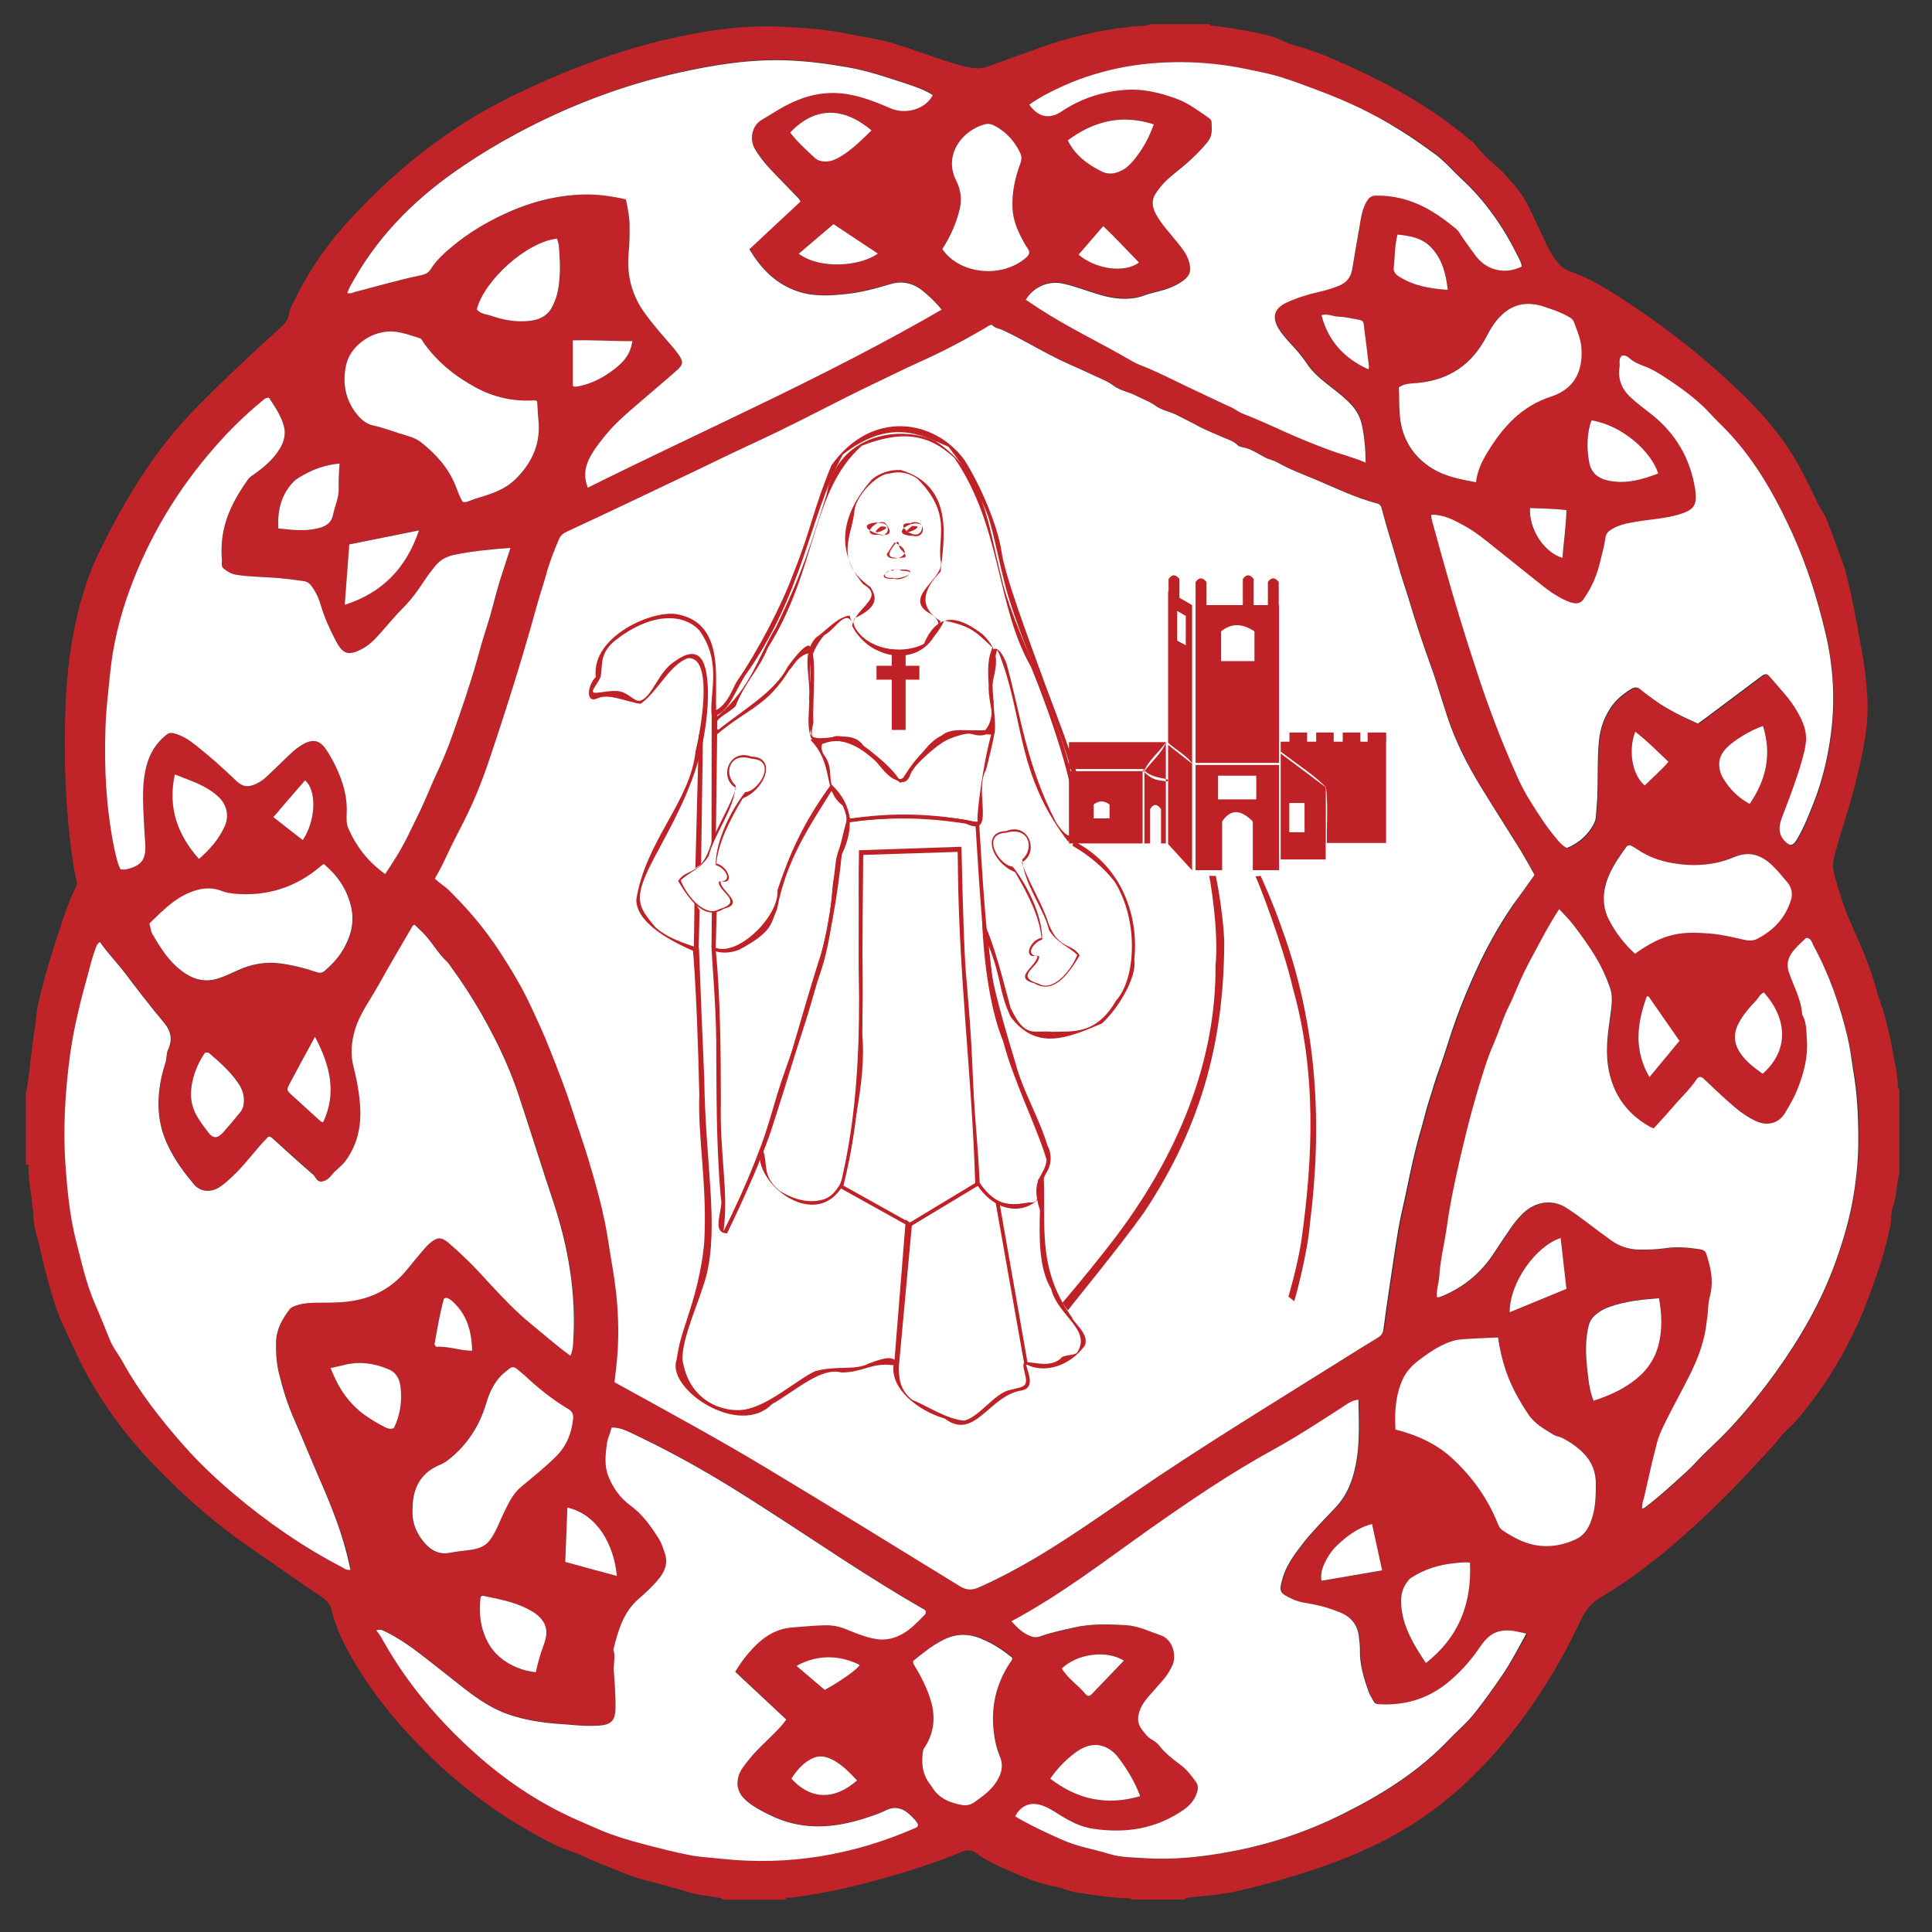 <?xml version="1.0" encoding="utf-8"?>
<!-- Generator: Adobe Illustrator 27.7.0, SVG Export Plug-In . SVG Version: 6.00 Build 0)  -->
<svg version="1.1" id="Layer_1" xmlns="http://www.w3.org/2000/svg" xmlns:xlink="http://www.w3.org/1999/xlink" x="0px" y="0px"
	 viewBox="0 0 1280 1280" style="enable-background:new 0 0 1280 1280;" xml:space="preserve">
<rect x="0" y="0" width="1280" height="1280" fill="#333333" stroke="none"/>
<style type="text/css">
	.st0{fill:none;}
	.st1{fill:#C02429;}
	.st2{fill:#FFFFFF;}
	.st3{fill-rule:evenodd;clip-rule:evenodd;fill:#BE2227;}
	.st4{fill-rule:evenodd;clip-rule:evenodd;fill:#C02429;}
</style>
<path class="st0" d="M1004,178c1.5-0.4,2.9-1,4.4-1.7c-0.1-1.7-0.8-3.2-1.5-4.6c0.7,1.5,1.4,3,1.5,4.6
	C1006.9,177,1005.5,177.5,1004,178z"/>
<path class="st1" d="M1257.4,719.9c-0.1-8.1-2.2-15.9-3.5-23.7c-1.3-8-3.3-15.9-5.4-23.8c-1.4-5.4-3.7-10.6-5.1-15.9
	c-2.2-8.2-5-16.1-8.1-24c-3.5-8.9-7.8-17.5-11.4-26.4c-3.4-8.3-5.9-16.9-8.3-25.5c-1.3-4.6-1.5-8.7-0.3-13.5
	c4.7-17.6,10.9-34.8,15.1-52.6c4.1-17,7.7-34.1,6.8-51.8c-0.6-10.5-1.7-21-3.7-31.4c-2.3-12-4.1-24.1-6.9-36
	c-1.7-7.3-2.9-14.7-5.5-21.8c-3.8-10.3-7.3-20.7-11.6-30.9c-1.3-3-3.4-5.4-4.8-8.4c-3.4-7.2-6.9-14.4-10.6-21.4
	c-10.7-20.6-25.3-38-42-53.9c-25.9-24.6-54-46.4-84.3-65.3c-8.7-5.4-17.5-10.4-27.3-13.7c-5.1-1.7-8.5-5.5-11.4-9.9
	c-4.1-6.1-6.6-13-9.9-19.6c-3.3-6.6-6-13.5-10-19.8c-3.3-5.2-7.3-9.8-11.6-14.4c-6.4-6.9-14.3-12.3-19.9-20
	c-1.2-1.6-2.9-2.8-4.5-4.1c-17-14.4-35.6-26.2-55.3-36.6c-8.2-4.3-16.5-8.3-24.9-12.1c-12.4-5.6-24.9-10.8-38.1-14.2
	c-2.2-0.6-4.2-1.7-6.2-2.7c-5.8-2.7-12.1-4-18.3-5.2c-9.4-1.8-18.9-3.4-28.4-4.4c-0.2,0-0.3-0.6-0.5-0.9c-13.2,0-26.4,0-39.5,0
	c-3.6,1.7-7.5,1.1-11.2,1.5c-21.2,2.2-41.8,6.9-61.8,14.1c-11.5,4.1-22.9,8.3-34.3,12.4c-6,2.2-11.2,1.1-16.9-0.3
	c-16.5-4.3-32.2-11.2-48.6-15.7c-8.9-2.5-18.1-3.6-27.1-5.5c-15.1-3.2-30.4-4.2-45.7-4.9c-18.5-0.8-36.8,1.1-55,4.4
	c-21.9,4-43.3,9.7-64.2,17.2c-20,7.1-39.5,15.4-58.6,24.8c-42.8,21.1-79.1,50.4-110.7,85.8c-13.5,15.1-24.4,31.9-33.3,50.1
	c-1.3,2.6-2.8,5.5-3.2,8.5c-0.5,4-3.1,6.3-5.8,8.8c-19.2,17.5-38.2,35.2-56.4,53.8c-26.6,27.2-45.9,59.1-62.6,92.9
	c-9.1,18.3-14.6,37.7-18.3,57.5c-3.7,20.2-5,40.7-5.3,61.3c-0.4,28,0.8,55.9,4.7,83.7c0.8,5.4,1.4,10.7,2.8,15.9
	c0.6,2.1,0.5,3.9-0.5,5.8c-6,12.5-9.9,25.7-14.1,38.8c-4.2,12.9-7.9,26-10.8,39.3c-1,4.5-1.1,9.2-1.8,13.7
	c-2.3,13.1-3.2,26.4-5.2,39.6c-0.2,1.4-0.7,2.8-1,4.2c0,16.1,0,32.2,0,48.3c1.8-1.4,1.8,0.4,1.8,1.2c0,11.4,2.8,22.4,3.3,33.8
	c0.4,7.3,3.1,14.2,4.6,21.4c2.5,11.9,5.8,23.6,9.4,35.1c3.4,10.7,8.7,20.9,13.4,31.2c13.1,28.7,31.3,54,53.2,76.7
	c19.5,20.2,40.5,38.6,63.7,54.5c15.7,10.8,31.2,21.8,47,32.4c3.5,2.3,5.4,5.2,6.3,8.9c2.8,11.2,7.7,21.4,13.4,31.3
	c10.2,17.9,22.6,34.1,36.5,49.3c25.3,27.8,54.3,51.1,87.5,69c6.3,3.4,12.6,6.9,19.5,9.1c7.3,2.4,14.1,6.1,21.3,8.9
	c10.1,3.9,19.9,8.6,30.4,11.1c10.1,2.5,20,5.5,30,8.3c6,1.7,12.2,1.8,18.2,3.2c0.8,0.2,1.9-0.1,2,1.2c13.9,0,27.8,0,41.7,0
	c0.4-1.9,2-1.2,3.1-1.3c22.4-2.6,44.3-7.8,65.9-14c16.5-4.7,32.7-10.1,48.5-16.6c3.8-1.6,6.6-0.8,9.5,1.4c6.5,4.9,14,8.2,21.2,11.3
	c9.8,4.3,19.9,8.6,30.8,10.6c4.6,0.8,9.1,3.1,13.5,3.7c11.1,1.7,22.2,3.6,33.5,3.9c1.2,0,2.6-0.2,3.6,0.9c11.7,0,23.4,0,35.2,0
	c0-0.9,0.7-1.1,1.4-1.2c9.4-1.1,19-1.7,28.3-3.4c9.7-1.8,19.3-4.5,28.9-7.1c9.1-2.5,18.2-5.3,27.2-8.3c19.8-6.6,39-14.6,57.1-25.1
	c31.5-18.4,57-43.2,78.8-72.2c15.9-21.2,29.4-43.9,40.6-68c3-6.5,7-11.3,13.3-15c19.8-11.8,38.1-26,55.3-41.3
	c16.4-14.6,32-29.9,46.7-46.1c5.3-5.9,11.1-11.3,15.9-17.7c3.3-4.4,8-7.9,11.7-12.2c16.6-19.3,29.9-40.6,40.5-63.7
	c5.2-11.4,9.2-23.2,13.4-35c3.4-9.6,5.8-19.5,8.1-29.5c1-4.3,0.3-8.7,1.7-12.9c2.3-6.9,2.7-14.1,3.9-21.1c0-0.1,0.3-0.1,0.5-0.2
	c0-19,0-38.1,0-57.1C1257.6,721.3,1257.4,720.6,1257.4,719.9z M1054.4,278.5c20.4,3.4,39.5,20.6,44.1,35.2
	c-11.2,4.4-22.5,7.5-34.3,4.4c-5.7-1.5-10.1-5.2-11.4-11.8C1050.9,297,1051.4,285.3,1054.4,278.5z M1050.3,396.2
	c5.1-7.3,8.2-15.4,10.3-23.9c1.3-5.3,2.8-10.6,3.5-16c0.5-3.4,3.3-5.1,6.2-6.4c5.1-2.5,10.7-3.3,16.3-4.2c8.6-1.3,17.3-1.9,25.7-4.3
	c10.6-3.1,12.9-6.3,11.1-17.4c-3.3-20.2-13.1-36.7-29.1-49.3c-4.7-3.7-9.7-7.2-14-11.4c-5.7-5.4-8.1-12-6.9-19.7
	c0.4-2.5-0.9-5.3,1.5-7.5c1.9-0.5,3.7,0.4,4.9,1.5c2.8,2.5,6.1,4,9.4,5.2c6.9,2.5,12.9,6.7,19,10.7c7,4.6,13.7,9.8,19.9,15.5
	c4,3.7,7.5,7.9,11.4,11.7c21.8,20.9,36.3,46.6,48.6,73.6c9.4,20.7,16.2,42.3,21.5,64.5c5.7,24.1,6.9,48.4,3.1,72.9
	c-2.2,13.6-5.5,26.9-10.4,39.7c-3.4,8.7-6.8,17.5-11.7,25.6c-2.4,4-4.3,4.1-7.6,0.8c-4.9-5-4-10.7-1.8-16.3
	c4.7-12.2,9.4-24.5,13-37.1c1.2-4.1,2.3-8.4,2.7-12.6c0.8-7.1-2.1-13.6-5.5-19.5c-5-8.8-12.1-16-18.6-23.7c-2.3-2.7-4-1.2-6.1,0.3
	c-11.6,8.7-23.1,17.3-34.7,26c-2.2,1.6-4.4,3.2-6.7,4.9c-10.1-4.6-20-9.3-28.9-15.7c-3.1-2.2-6.2-4.4-9.1-6.9
	c-2-1.7-3.7-1.7-5.9-0.5c-4.8,2.8-9.1,6.1-12.5,10.6c-5.5,7.2-8.4,15.3-9.2,24.4c-1.1,12.1-0.6,24.1-1,36.2c-0.1,4.6-0.7,9.1-1,13.7
	c-0.2,2.7-1.4,4.9-2.8,7.1c-3.9,6.2-9.4,10.6-16.4,13.5c-3-1.4-5.1-4-7.2-6.5c-6.6-7.8-12.1-16.5-17.5-25.2
	c-6.4-10.3-10.8-21.4-15.5-32.5c-4.9-11.4-9.1-22.9-13.3-34.5c-3.5-9.8-6.7-19.7-9.9-29.7c-9.3-28.6-17.5-57.5-25.4-86.5
	c-0.5-1.8-1.1-3.5-1-5.9c8.2-0.1,14.8,3.5,21.3,7c7.6,4.1,14.2,9.6,21,15c10.3,8.2,20.5,16.5,30.9,24.7c4.6,3.6,9.4,7,14.7,9.6
	c1.6,0.8,3.4,1.5,5.1,2C1045,400.3,1047.9,399.7,1050.3,396.2z M1163.8,622c-3,1.5-6,1.1-9.1,0.4c-7.3-1.7-14.6-3.4-22-4
	c-18.5-1.5-30.3-0.5-49.7,13.4c-7.2-6.8-13.1-14.4-17.4-22.8c-3.1-6.1-4-13.3-2.6-20.3c2.1-10.5,8-19,14.1-27.4
	c1-1.4,2.4-1.6,3.8-0.9c1.1,0.6,2.2,1.2,3.3,2c7.1,4.9,15.3,7.9,23.5,9.3c13.8,2.4,27.8,1.8,40.9-3.9c10-4.3,18-1.5,25.2,5.3
	c3.7,3.5,7,7.5,10.2,11.4c2.6,3.1,3.5,6.9,2.4,10.8C1183.1,607.7,1175.1,616.2,1163.8,622z M1167.7,711.4
	c-5.4-3.8-10.7-7.8-14.6-13.4c-4.5-6.5-5-13.1-1.3-20.1c3-5.7,7.2-10.5,11.6-15.1c1.7-1.7,2.6-4.3,5-5.3
	C1184.6,675.4,1185,696.3,1167.7,711.4z M1112.7,689.6c-6.5,7.9-13,15.7-19.9,24c-10.6-18.2-8.2-35.8-1.8-53.6
	c0.7,0.2,1.2,0.2,1.3,0.4C1099,670,1105.7,679.6,1112.7,689.6z M1083.4,484.8c7.9,6,14.5,13,22,19.9c-5.2,6.2-10.7,10.7-15.7,15.7
	C1081.5,513.6,1078.5,497.4,1083.4,484.8z M1139,506.2c0-4.2,2-7.7,4.9-10.7c4.9-5,16.2-11.9,24.1-14.5c6.1,18.9,2.1,35.6-8.8,51.6
	c-7.5-4.1-13.1-9.6-17.4-16.7C1139.9,512.8,1139,509.6,1139,506.2z M913.2,886.1c-8.3,5-16.5,10.2-24.7,15.3
	c-46.5,29.1-93.4,57.6-138.7,88.8c-21,14.4-41.8,29-63.7,42c-12,7.2-24.3,13.7-37.1,19.3c-4.6,2-8.4,2-12.8-0.7
	c-42.5-26.2-85-52.4-127.8-78.1c-31.5-18.9-63.9-36.5-96-54.3c-1.6-0.9-3.1-1.8-5-2.8c0.4-3.1,0.7-6.2,1.1-9.2
	c1.9-17,1.8-33.9-0.1-50.9c-1.3-11.4-3.5-22.5-5.2-33.8c-2.7-17.6-7.4-34.6-12.4-51.5c-3.5-11.9-7.7-23.5-11.5-35.3
	c-4.3-13.5-9.6-26.6-14.7-39.7c-4-10.1-8.5-19.9-13.1-29.7c-5.7-12-12.5-23.4-19.8-34.6c-9.8-15.1-21.4-28.7-34.1-41.3
	c-2.7-2.7-6.2-4.4-9.2-7.7c2.8-4.5,5.2-9.3,7.4-14.1c3.6-7.9,7.7-15.6,11.6-23.3c6.5-12.7,11.8-25.9,16.4-39.3
	c11.7-34.6,22.7-69.5,32.4-104.8c1.8-6.6,4.1-13.1,5.9-19.7c2.2-8.1,5.2-15.8,8.5-23.5c1.1-2.6,2.9-4,5.3-5.1
	c17-7.9,33.9-15.8,50.8-23.9c15.8-7.6,31.7-15,47.5-22.7c13.9-6.8,28-13.2,42-19.9c20.2-9.7,39.9-20.4,60.2-30.1
	c11.2-5.3,22.3-10.9,33.6-16c15-6.8,29.5-14.4,43.7-22.7c1.1-0.6,2-1.6,3.8-1.7c1.8,2.3,5.1,2.6,7.8,3.8c14.2,6.8,27.6,15.2,42,21.7
	c6.4,2.9,12.9,5.7,19.2,8.7c3.9,1.9,7.9,3.5,11.5,6.1c4.5,3.3,10.3,4.1,15.3,6.8c4.1,2.2,8.6,3.7,12.5,6.5c4.4,3.2,10,3.9,14.8,6.5
	c4.3,2.3,8.7,4.3,13,6.7c5.4,3.1,11.4,5.3,17.1,7.8c3.3,1.5,6.8,2.5,9.5,5.1c0.7,0.7,1.9,1.1,2.9,1.3c5.7,0.9,10.3,4.2,15.2,6.8
	c2.7,1.4,5.8,1.9,8.4,3.4c8,4.6,16.7,7.8,25.1,11.3c13.5,5.6,26.7,12.1,41,15.9c2.3,0.6,2.7,2.3,3.1,4c3.2,12.1,7.1,24.1,10.5,36.1
	c2.2,7.9,5,15.8,7.4,23.8c4.3,14.4,9,28.6,14.1,42.7c4.2,11.4,7.5,23.2,11.3,34.7c5.4,16.4,13.2,31.7,22.2,46.4
	c8.6,14.1,17.5,27.9,26.2,41.9c3.3,5.3,6.2,10.8,9.4,16.4c-5,7-9.7,13.5-14.2,20.2c-9.2,13.5-17.1,27.7-23.9,42.5
	c-5,10.9-9.6,21.9-13.7,33.2c-4,11-7.2,22.4-11.2,33.3c-2.4,6.5-4.2,13.3-6.4,19.9c-2,6.1-3.4,12.7-5.3,18.9
	c-4.2,13.7-7,27.6-9.9,41.6c-1.7,8.3-3.8,16.4-5.2,24.7c-2.4,14.1-4.4,28.3-6.5,42.4c-1.2,8.1-2.5,16.1-3.4,24.2
	C916.6,883.2,915.4,884.7,913.2,886.1z M915.6,1040.6c-13.6,2.3-26.7,4.5-40.2,6.9c-0.7-4,0.3-7.8,2-11.5c2.1-4.5,5-8.8,8.4-12
	c6.5-6,13.5-11.6,23.1-14C911.2,1020.1,913.3,1030.1,915.6,1040.6z M344.9,985.3c-5.7,4.8-8.5,11.4-11.7,17.9
	c-2.8,5.8-4.9,11.9-8.8,17.2c-3.1,4.2-7.8,5.8-12.7,6.5c-4.7,0.6-9.4,1.1-14.1,2c-5.8,1.2-10.8-0.6-14.9-4.9
	c-6.8-6.9-10-15.1-9.6-23.5c-0.1-15,5.9-25,18.8-30.2c2.5-1,4.4-2.5,6.3-4.1c11.7-9.6,19.5-22,23.7-36.3c2-7,4.8-13.1,9.8-18.3
	c1.7-1.9,3.7-3.3,5.7-4.8c1.7-1.3,3.3-1.1,4.9,0.3c1.9,1.7,4,3.1,5.8,4.9c8.6,8.2,17.9,15.5,28,21.5c2.8,1.7,3.8,3.6,3.4,6.6
	c-1,9.3-4.1,17.4-11,24.4C361.2,972,353,978.5,344.9,985.3z M360.4,1089c-2.2,6.1-4.1,12.3-5.5,18.9c-3.5-0.4-6.7-1.1-9.7-2.1
	c-2-0.6-3.8-1.4-5.6-2.3c-8.4-4-14.4-10.4-17.9-18.3c-0.7-1.5-1.2-3-1.7-4.5c-0.1-0.2-0.2-0.4-0.2-0.6c-2-6.7-2.5-14.1-1.5-22
	c0.5-0.7,1.2-0.9,1.9-0.8c9.1,1.9,18.4,3.6,26.9,7.5c2,0.9,3.9,1.9,5.8,3.1C361.3,1073.3,363.8,1079.6,360.4,1089z M287.9,890.5
	c1.8-10.1,3.4-20.3,6.2-30.1c1.5-0.9,2.6-0.5,3.7,0.3c0.4,0.3,0.9,0.6,1.3,0.9c10.1,8.7,13.4,20.2,13.7,33.3
	c-8.4-0.1-15.9-3.2-23.9-2.6C288.5,891.8,287.8,891.1,287.9,890.5z M375.9,998.8c19.5,4.3,30.8,24.1,32.8,45.3
	c-11.6-3.2-22.6-6.2-34.2-9.3C374.9,1022.7,375.4,1010.8,375.9,998.8z M349.7,212.7c-8.1,0.6-16-0.8-23.6-3.3
	c-3.5-1.2-7.6-1.2-10.1-4.4c5-19.6,33.3-44.7,53.1-46.9c1.3,3,1.3,6.3,1.6,9.4c0.6,8.2,0.6,16.4-0.9,24.6c-0.7,3.6-1.8,7-3.3,10.3
	C363.3,209.5,357,212.1,349.7,212.7z M379.5,255.7c0-9.8,0-19.6,0-30.2c12.9-0.4,26.1,0.5,39.5,0.5c-1.1,6.8-4.2,11.9-9,16.1
	c-7.8,6.8-16.6,11.7-26.9,13.9c-0.7,0.1-1.4,0.2-2.1,0.3C380.8,256.2,380.6,256.1,379.5,255.7z M906.6,244.7
	c-15.9-7.2-26.6-18.6-31.1-35.9c4.2-1.2,7.6,0.9,11.2,1c4.5,0.1,9,1.4,13.5,2c1.8,0.3,3.1,0.9,3.3,2.9c1.1,9.4,2.3,18.8,3.5,28.2
	C907.1,243.5,906.8,244,906.6,244.7z M923.5,177.3c0.8-7,0.5-14.2,2.5-21.9c8.5,0.9,16.4,2.1,22.7,9c7.1,7.8,9.3,17,10.6,27.6
	c-12.1-0.6-22.6-2.6-32.2-8.7C924.6,181.8,923.2,180.1,923.5,177.3z M1013.8,336.6c7.9,0.4,15.8,0.2,24.1,1.4
	c-0.3,10.7-1.9,20.9-2.6,31.6C1023,366.1,1012.9,350.5,1013.8,336.6z M1022.8,203.2c5.5,1.8,11,3.7,16,6.5c1.6,0.9,3.1,1.8,3.8,3.7
	c2,5.4,4.4,10.8,4.9,16.7c1.3,16.6-5.3,27.9-20.2,32.7c-19.7,6.3-32,20.3-42.1,37c-3.6,6-6.7,12.3-7.5,19.7
	c-10.3-2-20.2-3.7-29.1-9.2c-10.8-6.7-17.8-16.4-20.4-28.5c-1.7-8.1-1.1-16.7-1.6-25.2c4-2.7,8.5-2.5,12.7-2.9
	c20.5-2,35.5-12.1,45.1-30.3c2.7-5.2,5.7-10.2,9.9-14.4C1002.7,200.9,1012.3,199.7,1022.8,203.2z M704.7,56.8
	c27-12,55.3-16.5,84.6-15.5c11.9,0.4,23.6,1.9,35.3,4.2c7.9,1.6,15.8,3.1,23.4,5.4c8.8,2.6,17.3,6,25.9,9.2
	c18.4,6.8,36.1,15.1,52.9,25.2c8.5,5.1,16.5,10.9,24.5,16.7c6.2,4.6,11.1,10.5,16.7,15.7c16.3,14.9,28.5,32.7,38.2,52.4
	c0.2,0.5,0.5,1,0.7,1.5c0.7,1.5,1.4,3,1.5,4.6c-1.4,0.7-2.9,1.3-4.4,1.7c-8.1,2.4-16.2,0.5-22.4-4.8c-1.7-1.5-3.3-3.2-4.6-5.2
	c-3.4-4.8-7-9.4-10.1-14.4c-0.5-0.8-1.1-1.5-1.8-2.1c-10.9-9.1-22.5-16.8-36.5-20.3c-5.5-1.3-11.1-2-16.8-1.9
	c-2.7,0-4.4,1.1-5.8,3.3c-2.6,4.3-3.7,9-4.5,13.8c-1.7,10.5-3.7,21-5.4,31.6c-0.9,5.5-3.8,9.1-9.1,11.1c-4.1,1.6-8.3,2.9-12.6,3.9
	c-7.4,1.7-14.7,3.9-21.7,7.1c-8.2,3.8-10,9.6-5.4,17.3c2.9,4.9,7,8.9,10.8,13.1c2.8,3.1,5.5,6.3,7.8,9.9c3.4,5.3,8.1,9.4,13,13.3
	c4.9,3.9,9.8,7.6,14.4,11.9c4.5,4.3,7.8,9.3,9.1,15.2c1.8,8.1,2.5,16.5,2.6,25.4c-8.5-3.7-17.1-5.7-25.3-8.8
	c-9.7-3.7-19.3-7.5-28.7-11.8c-9.2-4.2-18.4-8.2-27.8-12c-2.7-1.1-4.8-2.9-7.4-4.1c-7.4-3.2-14.7-6.9-22-10.3
	c-10.5-4.8-20.7-10.2-31.2-14.8c-4.1-1.8-8.4-3.2-12.3-5.4c-20.5-11.9-42-22-61.9-35c-2.9-1.9-5.8-3.8-8.6-5.7
	c5.3-8.7,15.1-12.9,25.1-10.6c4.2,1,8.3,2.3,12.4,3.6c8,2.6,15.9,5.6,24.5,6.2c5.7,0.4,11.2,0,16.7-2.1c4.4-1.7,9.2-2.5,13.7-3.9
	c4.4-1.4,8.6-3.3,12.2-6.1c4.5-3.4,5.1-6.9,3.5-12.5c-1.4-5-4.6-8.7-7.6-12.5c-5-6.3-10.7-12.1-14.5-19.3c-2.3-4.3-2.7-8.8-0.1-12.9
	c3.3-5.2,7.6-9.5,12.5-13.5c7.9-6.3,15.6-13,22.1-21c3.3-4,2.8-8.5,2.6-13c-0.1-1.8-1.7-2.7-3-3.7c-6.3-4.5-12.7-9.1-20-11.8
	c-11.6-4.3-23.4-7.1-36.1-5.8c-14.6,1.5-28.2,6-40.2,14.1c-7.6,5.1-15.1,4.4-21.5-4.5C689.2,64.2,696.8,60.3,704.7,56.8z
	 M751.3,105.9c-2,2.4-4.1,4.7-6.8,6.3c-4.7,2.7-9.5,4-14.8,1.3c-9.3-4.6-17.2-10.6-22.3-20.5c17.2-12.9,35.8-17.6,57-10.6
	C761.4,91.2,757.1,99,751.3,105.9z M754.6,173.9c-9.5,7.3-28.8,4.3-40-5.2c5.3-6.1,10.6-12.2,16.3-18.9
	C739.2,157.6,746.6,165.8,754.6,173.9z M633.4,119.7c-8.7-17,4.1-33.6,19.2-37.4c2.4-0.6,4.7,0.1,6.8,1.3
	c7.2,4.1,12.6,9.9,16.2,17.3c1.1,2.4,1.2,4.7,0.3,7.4c-3.6,9.6-5.7,19.4-5.2,29.7c0.4,7.5,3,14,6.4,20.4c1.1,2.1,2.3,4.2,3.6,6.1
	c1.7,2.4,1.3,4.2-0.9,6.1c-16.1,14.2-44.2,11-55.6-5.6c5.5-8.5,9.5-17.5,11.6-27.3C637.3,131.4,636.4,125.4,633.4,119.7z
	 M234.8,184.6c17.8-31.2,42.8-55.4,72.5-75.2c11.6-7.7,23.5-14.9,35.7-21.5c33.8-18,69.2-31.5,106.6-40c23.7-5.3,47.6-9.1,72-8.2
	c13.5,0.5,26.8,2.2,40.2,4.6c13.3,2.4,25.9,6.7,38.6,10.8c6,2,12.3,4,17.7,7.6c-4.7,9.3-17.8,13.1-27.6,8.9
	c-9.2-3.9-18.5-7.7-28.4-9.4c-12.5-2.1-24.5-0.2-35.9,4.8c-7.7,3.4-14.7,8.1-21.9,12.4c-5.9,3.5-7.8,12.5-4.2,18.7
	c3.9,6.8,9,12.4,14.4,17.9c4.8,5,9.7,10,14.5,15c0.5,0.5,0.8,1.2,1.5,2.2c-11.2,10.5-22.4,20.9-33.9,31.6
	c7.8,13.2,17.8,23.3,32.5,28.1c10.4,3.4,20.9,2.7,31.4,1.6c10-1.1,19.7-3.6,29.3-6.5c8.6-2.6,15.7-0.5,22.3,4.9
	c4.2,3.5,8,7.4,11.9,11.9C548,249.2,468,284,389.4,323.1c-2.6-6.9-2.1-12.8,0.7-18.6c2.7-5.7,6.5-10.6,10.4-15.4
	c6.9-8.6,15.3-15.6,23.5-22.7c7.9-6.8,15.9-13.5,23.7-20.4c5.3-4.6,5.4-6.3,1.2-12c-2.7-3.7-5.9-7-8.8-10.5
	c-4.8-5.5-9.6-11.1-13.7-17.1c-3.3-4.8-5.9-10-7.7-15.7c-2.4-7.7-2.9-15.4-2.2-23.3c0.5-6.2,0.7-12.4,0.6-18.7
	c-0.1-5.5-1.3-10.8-2.4-16.6c-9.7-2.3-19.3-3.7-29.2-3.2c-18.4,0.8-35.8,5.6-52.5,13.4c-11.8,5.5-22.8,12.2-32.8,20.5
	c-5.6,4.6-11,9.4-14.9,15.6c-1.4,2.3-3.4,3.3-6.1,3.9c-14.7,3-29,7.3-43.6,11c-1.7,0.4-3.4,1.5-5.4,0.5
	C231.3,190.5,233.1,187.5,234.8,184.6z M552.2,148.5c9.9,6.6,19.6,13,29.4,19.5c-11.6,8.4-38.2,10.7-52.4,0.1
	C537,161.5,544.5,155.1,552.2,148.5z M523.5,87.8c16.7-17.6,35.3-17.1,53.9-1.4c-6.5,6.4-13,12.8-20.8,17.5
	c-3.2,1.9-6.5,3.3-10.3,3.1c-2.4-0.1-4.7-0.9-6.5-2.5C534.1,99.2,528.2,94,523.5,87.8z M229.4,241.9c2.7-12.2,15.7-21.9,28.7-22.3
	c7.1-0.2,13.4,2.5,20,4.4c1.4,0.4,1.8,1.8,2.5,2.8c9.1,13,21.1,22.6,35,30.1c11.8,6.3,24.3,9.1,37.7,8.4c0.5,0,1.1,0,1.6,0
	c0.2,0,0.3,0.2,1.1,0.6c0.3,4,0.4,8,0.8,12c1.7,15.7-4,28.5-15,39.4c-4.3,4.3-9.4,7.1-15.1,9.3c-5.3,2.1-10.9,3.3-16.2,5.5
	c-1.2,0.5-2.4,0.7-3.8,0.4c-2.4-3.4-3.5-7.4-5-11.3c-4.9-11.7-13-20.6-22.8-28.3c-2.6-2-5.7-3.2-8.7-4.1c-7.7-2.3-15.2-5.4-23.2-7
	c-3.8-0.8-7.4-3.5-10.2-7C228.9,265,226.7,253.9,229.4,241.9z M277.6,351.3c-8.4,24.6-23.8,41.3-49.2,49.3c1-13.8,2-26.8,3-40
	C246.9,357.5,262,354.5,277.6,351.3z M193.6,320.1c1.5-1.6,3.2-2.9,5-4c7.9-4.8,16.3-8.1,26.4-9c-0.5,5.9-0.7,11.1-0.6,16.2
	c0.1,6.4-2.6,11.7-3.7,17.5c-1.2,6-5.1,8-10.1,9.2c-5.2,1.3-10.5,1.4-15.8,1.1c-3.4-0.2-6.8-0.6-10.4-1
	C183.8,338.7,186,328.6,193.6,320.1z M70,481.6c0.4-11.7,1.9-23.3,3-35c1.9-19.2,6.4-37.8,13-55.8c12.8-35.1,31.8-66.6,56.5-94.7
	c9.4-10.7,19.6-20.7,30.6-29.9c1.4-1.1,2.5-2.8,5.2-2.7c3.8,5.8,8,11.8,9.9,18.9c1.4,5.3-0.1,10.5-2.8,15c-4.5,7.3-11,12.7-18,17.5
	c-1.6,1.1-2.6,2.1-3.6,3.6c-4.1,6-8,12.3-11,18.9c-4.1,9.1-6.2,19-5.9,29.1c0,1.3,0.1,2.6,0.2,3.8c0.2,2.2-1,4.6,1.4,6.6
	c2.4,2,4.9,3.4,8.1,3.9c9.4,1.5,19,1.4,28.4,2.2c5.5,0.4,10.9,1.2,16.3,2c2.5,0.3,3.9,1.5,5.3,3.4c2.8,3.9,4.8,8.1,6.1,12.7
	c2.2,7.8,5.6,15.1,9.3,22.3c0.3,0.6,0.7,1.3,1,1.9c4.5,8.2,8.1,9.4,17.4,4.4c5.2-2.8,9.1-7.3,13-11.7c4.4-4.9,8.4-10,13.1-14.6
	c5.6-5.6,10.2-11.9,14.6-18.5c2.3-3.5,4.8-6.9,7.5-10.1c3.2-3.9,7.4-6.1,12.4-7.2c12.2-2.6,24.5-3.8,37.3-4.6
	c-2.1,6.6-4.1,12.7-6.1,18.8c-2.1,6.4-3.8,12.9-5.5,19.4c-2.3,8.6-5.1,17-7.6,25.5c-1,3.5-1.9,7-2.9,10.4c-4.7,16.5-10.3,32.8-16,49
	c-3.5,9.9-7.7,19.6-12.1,29.2c-3.3,7-6,14.4-9.4,21.3c-5.2,10.6-10,21.4-16.3,31.5c-2.2,3.6-4.5,7-7.1,11
	c-11.4-8.2-19.3-18.4-24.5-30.5c-1.2-2.9-1.2-6.5-1-9.7c0.5-8.5-1.3-16.4-4.4-24.5c-2.5-6.4-5.5-12.3-9.3-17.9
	c-4.1-6.1-8.6-7.1-15.1-3.5c-4.7,2.6-8.4,6.4-12.3,10.1c-4,3.8-7.9,7.7-11.9,11.4c-2.1,2-4.5,3.6-7.2,4.9c-5.2,2.5-8.8,1.9-12.9-2
	c-8.8-8.3-17.7-16.4-27.2-23.9c-4.2-3.3-8.6-6.2-13.9-7.6c-2.2-0.6-3.8-0.3-5.5,1.1c-6.4,5.4-10.7,11.9-12.9,20.2
	c-3.8,14.5-2.1,29-1.4,43.6c0.2,3.7,0.6,7.3,0.6,11c0,7.2-2.5,10.9-9.2,13.2c-2.2,0.7-4.5,1.5-7.3,0.9c-2.2-4.5-3.1-9.5-4.1-14.4
	C70.4,535.2,69,508.4,70,481.6z M215.9,642.9c-1.9,1.8-3.7,2.1-5.9,1.4c-7.9-2.7-15.9-4.6-24.1-5.8c-9.8-1.4-19.1,0.3-28.1,4.5
	c-3.7,1.7-7.4,3.3-11.1,4.8c-9.3,3.6-17.7,2-25.9-4.2c-8.8-6.6-14.2-15.4-19.5-24.4c-1.1-2-1.3-4.5-2.1-7.2
	c9.9-9.5,19.4-19.7,33.9-22.7c4.8-1,9.6-0.6,14,1.2c2.8,1.1,5.5,1.6,8.4,1.8c21.4,1.9,40.4-3.9,56.8-17.9c0.7-0.6,1.4-1.1,2.4-1.8
	c9,7.4,15.2,16.5,18,27.9c2.4,9.8,0.4,18.7-4.3,27.3C225,633.5,220.7,638.3,215.9,642.9z M214.2,743.2c-0.6,0.2-1.3,0-1.9-0.5
	c-6.3-5.7-12.7-11.4-19-17.3c-3.5-3.3-3.5-3.5-1.4-7.5c5.4-10.1,10.9-20.2,16.8-31.2C218.5,705.4,223.2,723.6,214.2,743.2z
	 M161.4,732.2c-0.3,1.7-1,3.1-2,4.4c-3.7,4.5-7.4,9.1-11.3,13.4c-3.8,4.3-6.7,4.4-10.2-0.1c-2.9-3.9-6-7.7-8.2-12.2
	c-4.1-8.1-3.6-16.3-1.3-24.6c1.6-5.8,4.3-11.1,7.5-15.7c1.5-0.3,2.4-0.1,3.1,0.5c6.8,5.9,13.5,11.8,18.7,19.1
	C160.8,721.7,162.3,726.6,161.4,732.2z M115.8,513.1c10.7,4.1,21.1,7.3,29.2,15.1c5.2,5,6.9,12.2,4,18.9
	c-3.8,8.7-9.9,15.6-17.2,22.1C117.6,553,111.1,535.2,115.8,513.1z M181.1,541.4c7.1-8.3,14-16.3,21-24.4c7.8,6.6,7.3,26.4-1.5,39.6
	C194.2,551.7,188,546.8,181.1,541.4z M226.6,1038.1c-25.6-13.4-49.2-29.6-71.2-48.2c-11.7-9.9-22.9-20.4-33-31.8
	c-15.5-17.5-30-35.9-41.3-56.6c-2.6-4.7-6.1-8.8-8.1-13.9c-3.1-8-6.3-15.9-9.8-23.7c-5.9-13.5-9-27.8-12.6-41.9
	c-4.1-15.9-5.7-32.2-6.9-48.6c-1.9-24.9-0.4-49.7,2.9-74.5c2.4-18.3,7-36,11.9-53.7c1.5-5.6,2.8-11.2,4.9-16.6
	c0.6-1.5,0.8-3.1,3-4.6c5.2,7.6,11.5,14,16.9,21c8.3,10.9,16.6,21.8,25.5,32.4c4.6,5.4,5.9,11.2,2.7,18c-1.2,2.6-0.9,6-1.8,9
	c-2.9,8.8-4.5,17.9-4.5,27.1c0,10.2,2.4,19.8,7,28.9c4.5,8.9,10.3,16.8,16.7,24.4c3.3,3.8,9.7,5.9,16.3,1.9c3.3-2,6-4.6,8.8-7.2
	c8.9-8.2,15.7-18.2,24.1-26.6c1.5,0,2.3,0.9,3.1,1.6c8.8,7.8,17.5,15.7,26.3,23.5c1.8,1.6,2.5,4.9,5.6,4.7c3.1-0.2,5.4-2.5,7.1-4.6
	c2.6-3.3,6.2-5.5,8.7-8.8c7.6-10.3,10.5-22,10-34.6c-0.4-9.9-2.3-19.5-4.7-29c-2-7.8-1.2-15.5,1.1-23.3c3.1-10.9,10-19.8,15.4-29.4
	c7.4-13.4,15.3-26.5,22.9-39.7c0.2-0.3,0.6-0.4,1.2-0.8c2.5,2.4,5.1,4.6,7.5,7.4c4.9,5.5,8.5,12.1,14,17.1c1.1,1,1.8,2.3,2.7,3.5
	c12.3,16.8,22.8,34.6,31.9,53.3c5,10.3,9.4,21,13,31.9c7.9,23.7,15.4,47.6,23.2,71.4c9.7,29.2,14.8,59,13,89.8
	c-0.2,3.7-0.2,7.6-2,11.2c-9.4-6.7-17.7-14.1-26.3-21.2c-10-8.1-18.7-17.4-27.4-26.8c-4.7-5.1-9.3-10.2-14.3-15.1
	c-4.1-4-8.4-7.9-12.7-11.7c-4.5-3.9-7.5-3.9-12.1,0c-1.7,1.4-3.2,3-4.6,4.7c-3.8,4.5-7.5,9-11.2,13.5c-10.2,12.5-23.5,19-39.5,20.8
	c-7.1,0.8-14.3,0.6-21.4,0.7c-4.7,0.1-9.4,0.5-13.9,2.5c-1.1,0.5-2,1-2.6,1.8c-4.8,6.5-8.8,13.3-9,21.7c-0.1,7,0.2,13.9,1.9,20.7
	c2.7,10.7,5.9,21.2,10.4,31.3c4.9,11,9.4,22.3,14.2,33.4c7.7,17.6,15.3,35.3,20.3,54c1,3.7,1.7,7.4,2.7,11.5
	C229.8,1040.4,228.3,1038.9,226.6,1038.1z M225.9,920.5c-2.7-4.3-4.7-8.9-6.9-14.1c3.8-0.9,6.9-1.5,10-2.3c9.7-2.3,19-0.8,28.2,3
	c5.4,2.3,7.6,6.7,8.2,12c1,9.4-0.2,18.5-4.5,27.1c-2.6,1-4.7,0-7.1-1.3c-5.5-2.9-10.8-6.1-15.6-10.1
	C233.3,930.7,229.2,925.9,225.9,920.5z M606.7,1210.8c-41,18-83.8,25.3-128.5,20.5c-7.2-0.8-14.4-1.2-21.5-2.5
	c-10.5-2-20.9-4.7-31.2-7.5c-9.2-2.5-18.3-5.1-27.1-8.8c-6.1-2.6-12.3-5.2-18.3-8c-24.1-10.9-45.8-25.7-65.3-43.2
	c-23.8-21.3-44.4-45.5-60.3-73.5c-1.5-2.7-2.9-5.4-5.1-7.8c2.5-1.2,4.4,0,6.3,0.9c8.4,4.2,16.1,9.5,23.5,15.2
	c9.5,7.4,19,15,28.5,22.4c9.4,7.3,19.3,14,30.6,17.6c10.7,3.4,22,5.2,33.3,5.9c6.8,0.4,13.5,1.4,20.3,1.2c1.5,0,2.9,0,4.4-0.1
	c8.7-0.5,11.6-3.1,11.6-11.8c0.1-8-0.5-16.1-1.1-24.1c-0.4-4.9,1.2-9.8-0.3-14.6c3.1-12.4,6.5-24.7,16.8-33.6c5-4.3,9.8-8.8,13.9-14
	c3.6-4.6,5.4-9.8,3.6-15.4c-1.1-3.6-2.2-7.3-4.3-10.5c-5.2-8.2-10.8-16.1-18.8-21.9c-6.8-5-11.7-11.8-14.6-19.5
	c-2.6-6.8-1.8-14.2-0.9-21.5c0.5-3.6,2.2-6.8,3.1-10.6c4.6-0.1,8.7,1.6,12.7,3.4c21.8,10.3,43,21.7,63.5,34.3
	c27.2,16.6,53.5,34.5,80.3,51.8c16,10.3,32.1,20.4,48.6,29.9c1.1,0.6,2.4,1,3,2.2c0.4,1.6-0.6,2.4-1.5,3.3
	c-5.3,5.3-10.4,10.8-17.6,13.6c-4.8,1.9-9.4,2.4-14.3,1.5c-7-1.3-13.4-4.1-19.9-6.6c-4.5-1.8-9.2-2.5-14-2.4
	c-6.9,0.2-13.9,0.9-20.8,1.4c-9.5,0.7-17.4,5-24.2,11.6c-5.4,5.2-10,11.1-13.9,17.8c11.3,10.6,22.5,21.1,33.8,31.6
	c-2.4,3.8-5.4,6.5-8.2,9.4c-5.6,5.8-11.7,11.1-16.7,17.4c-2.7,3.5-5.8,6.8-6.9,11.5c-1.5,6.3,0.5,11.2,5,15.2
	c4.8,4.3,10.5,7.2,16.3,10c20.7,10.2,41.9,8.7,63.1,1.8c4.6-1.5,9.2-2.9,13.6-5.2c5.1-2.6,10.6-1.9,16,3.3c1.9,1.9,4.1,3.7,5.2,6
	C608.3,1209.9,607.5,1210.5,606.7,1210.8z M546.4,1119.6c-6-5.1-12.2-10.3-18.7-15.9c13.7-7.5,28.5-7.3,41.9-0.6
	C567.8,1106.1,558.1,1113.1,546.4,1119.6z M567.8,1179.6c-15.6,13.7-31.3,12.2-43.5-1.2c3.8-6,8.5-11.3,15.3-14
	c4.8-1.9,9.7-0.1,14,2.6C559.1,1170.4,563.5,1174.9,567.8,1179.6z M668.8,1102.1c-8.6,13.5-12.1,28.2-10.4,44.2
	c0.6,6,2,11.8,4.2,17.3c2.8,6.7,0.6,12.5-3.1,17.8c-3.5,5-8.4,8.6-13.4,12.1c-2.4,1.7-5.4,2.7-8.3,2.2c-8.1-1.4-15.4-4.2-20-11.6
	c-0.6-0.9-1.2-1.8-1.9-2.7c-4.9-6.6-5.6-13.9-4.2-21.8c0.2-1.2,0.9-1.8,1.4-2.7c6.1-9.8,6.9-20.1,3.5-31c-2.5-8-6.3-15.4-10.6-22.5
	c-0.6-0.9-1.2-1.8-0.9-3.2c2.7-2.2,5.5-4.4,8.4-6.6c3.8-2.9,7.7-5.5,12.1-7.6c8.2-4,16.5-4,24.8-0.6c7.5,3,14.2,7.5,20.3,12.5
	C670.8,1100,669.5,1100.9,668.8,1102.1z M995.5,1110.2c-6,8.7-12.1,17.3-18.7,25.6c-4.8,6-10.8,10.9-16,16.4
	c-20.2,21.4-44.8,36.8-70.8,49.7c-23.5,11.7-48.3,20-74.1,24.9c-19.5,3.6-39,5.7-58.8,4.3c-7-0.5-14.4-0.5-21-2.5
	c-10.8-3.3-22.1-5.1-32.5-9.8c-9.3-4.2-18.5-8.4-27.4-13.4c-1.1-0.6-2.1-1.4-3.2-2c3.5-6.7,9.4-9.4,16.3-7.6c2.5,0.7,4.8,1.7,7.1,3
	c2.1,1.2,4.1,2.4,6.1,3.7c6.9,4.3,13.8,7.9,22.2,9.2c21.6,3.2,41.6,0.2,59.8-12.5c4.5-3.1,7.8-7,9.2-12.4c0.6-2.3,0.5-4.3-1.2-6.5
	c-3.1-4.1-6.1-8-10.2-11.1c-5.2-3.8-10.2-7.7-14.1-12.9c-1.2-1.6-3-2.7-4.7-3.7c-2.8-1.6-4.4-4-6.4-6.4c-3.4-4.2-3.2-8.7-1.4-13.3
	c1.4-3.6,3.8-6.7,6.3-9.6c3-3.5,6.1-6.8,9.1-10.3c2.5-2.9,4.5-6.2,6.1-9.7c2.9-6.3,0.1-17-7.6-19.7c-7.7-2.7-15.1-6.4-23.3-6.8
	c-11.5-0.6-23-1.2-34.5,1.6c-7.4,1.8-14.9,3.2-22.1,5.8c-2.8,1-5.4,0.4-7.9-0.7c-4.4-2-7.7-5.3-11.3-9.3c33-17.6,61.8-40,91.5-61
	c26.6-18.8,53.6-37,82.2-52.8c15.3-8.4,30-18,44.7-27.5c3.4-2.2,6.7-4.9,11.5-5.5c0.3,18.2,1.5,36.2-4.7,54
	c-2.4,7-5.8,12.7-10.9,17.9c-7.7,8-15.6,16-22.4,24.9c-5.1,6.6-9.9,13.4-12.3,21.7c-2.5,8.8-1.9,9.8,7.2,13.9
	c4.4,2,9.4,2.4,14.2,3.4c5.7,1.2,11.2,3,16.6,5.1c7.6,3,12,8.6,12.7,16.9c0.2,2.6,0.7,5.1,0.6,7.7c-0.3,10,2.5,19.3,5.9,28.4
	c0.8,2.2,2.2,4.1,3.3,6.2c0.8,1.6,2.3,1.6,3.8,1.7c16.5,0.9,31.5-3.4,44.5-13.8c8.5-6.8,15.7-14.8,21.8-23.8
	c2.2-3.2,4.5-6.2,7.8-8.4c4.4-2.9,9.2-3.2,14.2-2.5c3,0.4,5.9,1.2,9.3,1.9C1006.3,1092.1,1001.6,1101.4,995.5,1110.2z M713.3,1160.6
	c11.8-8.3,21.7-4.1,28.1,4.3c5.7,7.6,10.6,15.6,14.1,25.1c-22.1,6.5-41.5,2.4-59.5-11.6C700.8,1171.5,706.4,1165.4,713.3,1160.6z
	 M703.7,1105.4c10.2-9.8,29.6-12.4,41.1-5.2c-6.1,6.3-12.1,12.6-18.1,18.9c-1.1,1.2-2.2,2.4-3.4,3.5c-1.3,1.2-2.7,1.3-3.8-0.1
	C714.5,1116.5,707.5,1112.3,703.7,1105.4z M932.2,1048.2c0.8-1,1.4-1.9,2.5-2.7c9-5.9,18.9-8.9,29.4-9.9c3.1-0.3,6.2-0.8,9.8-0.3
	c1.3,27.2-7.5,49.5-29.3,66.5c-7.8-11.6-15-23.3-16.3-37.5C927.8,1058.6,928.5,1053,932.2,1048.2z M1054.2,1007.8
	c-2,5.4-4.8,9.7-10.2,12.1c-7.3,3.3-14.8,5-22.8,4.3c-9.6-0.8-17.8-5.1-25.6-10.3c-1.4-0.9-2.3-2.2-2.9-3.8
	c-6.6-16.7-16.6-30.9-29.8-43.3c-11-10.3-23.8-16-38.3-19.7c-0.6-11.4-0.1-22.7,4.8-33.2c2.2-4.7,5.7-8.7,9.8-12
	c4.7-3.7,9.6-7.2,15-10c4.4-2.3,8.9-4.1,13.8-4.5c8-0.7,16-0.9,24.6-1.3c1.1,7.8,2.8,15,5.1,21.8c3.4,10.3,8.7,19.8,14.8,28.9
	c4.3,6.4,10.6,9.7,16.6,13.6c1.9,1.2,4.4,1.3,6.5,2.5c5,2.7,9.7,5.9,13.7,10c5.5,5.6,8.1,12.3,8.2,20.2
	C1057.4,991.5,1057.2,999.7,1054.2,1007.8z M1000.2,869.4c-0.1-19.8,17.5-44.1,33.8-49.2c1.3,11.1,2.5,22,3.8,33.7
	C1025.3,859.1,1012.9,864.2,1000.2,869.4z M1072.4,920.9c-5.3,2.9-10.9,5.1-16.8,6.9c-2-4.8-2.9-9.8-3.5-14.7
	c-1.4-11-2.5-22.1-0.2-33.3c0.7-3.3,1.8-6,4.3-8.3c3-2.8,6.6-4.7,10.3-6c10.4-3.6,21.2-4.7,32.4-5.6c1.9,10.4,2.4,20.3-0.3,30.5
	C1094.9,905.3,1085,914.1,1072.4,920.9z M1228.2,792.9c-2.5,14.9-6.7,29.3-11.8,43.4c-9.4,26.3-23.2,50.2-39.4,72.7
	c-9.4,13.1-19.5,25.6-30.5,37.4c-5.6,6-11.6,11.6-17.5,17.3c-3.8,3.7-7.2,7.8-11.1,11.3c-9.1,8.2-18.1,16.7-27.9,24
	c-0.4,0.3-1,0.4-1.7,0.8c-0.4-3.2,0.9-5.9,1.5-8.6c2.7-11.9,5.2-23.8,8.4-35.5c1.4-5.2,3.9-10.1,6.3-15c4.8-9.7,10-19.1,14.9-28.7
	c5.1-10.2,9.5-20.8,11.1-32.2c0.7-4.9,1.4-9.8,1.6-14.7c0.1-3,1-5.7,1.6-8.5c1.8-8.9-0.3-17.3-2.9-25.6c-0.6-2-2.3-2.8-4.1-3.1
	c-7.7-1.2-15.5-1.9-23.3-0.7c-5.6,0.8-11.3,1-17,0.9c-6.8-0.1-13-2.1-18.5-6c-5.7-4-11.2-8.3-16.7-12.4c-4.2-3.2-8.5-6.3-13-9.2
	c-9.6-6.1-20.7-4.3-28.6,3.3c-3.1,2.9-5.8,6.1-8.1,9.6c-3.8,5.6-7.7,11.2-11.3,16.8c-8.5,13.1-20,22.7-34.4,28.7
	c-1,0.4-2,0.9-3.5,0.8c-0.6-4.9,1.3-9.6,1.6-14.4c0.7-11.2,3.6-22,5.1-33.1c1.4-10.5,3.5-21,5.7-31.3c4.4-20.5,9.3-40.9,15.4-60.9
	c2.9-9.6,5.8-19.3,9.9-28.5c2.7-6.2,4.8-12.7,7.4-19c1.7-4.1,3.8-8.1,5.6-12.2c3.2-7.5,6.4-15.1,10.2-22.2
	c6.4-11.8,12.4-23.8,20.1-35.6c3.1,3.5,6.3,6.6,9.1,10.1c5.8,7.5,11.3,15.1,16.1,23.4c3.4,6,6.1,12.1,8.4,18.4
	c2.2,6,1.1,12.3,0.3,18.5c-1.5,10.7-3.1,21.4-1.7,32.2c2.4,18.1,11.3,32,27.2,41.2c0.9,0.5,1.9,0.9,3.2,1.5
	c4.2-4.7,8.5-9.2,12.5-13.9c5.3-6.3,11.5-11.8,16-18.7c1.5-2.3,3.3-1.7,5,0c4.2,4,8.5,8.1,12.8,12c6.5,5.9,13,11.7,21.1,15.6
	c8.9,4.3,16.1,0.6,19.5-5c3.5-5.8,6.8-11.7,9.2-18.1c3.6-9.8,6.2-19.8,5.4-30.3c-0.4-5.8,0-11.7-3.1-17c-0.6-10.1-5.6-18.8-8.8-28
	c-2.1-6.1,0.1-11.1,4-15.5c2.3-2.6,4.9-4.9,7.4-7.3c3.4,0,3.9,3.2,4.9,5.1c10.2,18.9,17.3,39.1,22.4,60c1.8,7.5,2.9,15.3,4.2,22.9
	c2.6,14.7,3.3,29.4,3.4,44.2C1231.6,766.8,1230.3,779.9,1228.2,792.9z"/>
<path class="st2" d="M209.4,974.5c-4.8-11.1-9.3-22.3-14.2-33.4c-4.5-10.1-7.8-20.6-10.4-31.3c-1.7-6.8-2-13.7-1.9-20.7
	c0.2-8.5,4.2-15.3,9-21.7c0.6-0.8,1.6-1.4,2.6-1.8c4.4-1.9,9.1-2.4,13.9-2.5c7.1-0.1,14.2,0.1,21.4-0.7c16-1.8,29.2-8.3,39.5-20.8
	c3.7-4.5,7.4-9.1,11.2-13.5c1.4-1.7,2.9-3.3,4.6-4.7c4.6-3.9,7.5-3.9,12.1,0c4.4,3.8,8.6,7.7,12.7,11.7c5,4.8,9.6,10,14.3,15.1
	c8.7,9.3,17.4,18.6,27.4,26.8c8.6,7,16.9,14.4,26.3,21.2c1.8-3.6,1.8-7.4,2-11.2c1.7-30.8-3.4-60.6-13-89.8
	c-7.9-23.7-15.3-47.6-23.2-71.4c-3.6-10.9-8-21.5-13-31.9c-9.1-18.7-19.6-36.5-31.9-53.3c-0.9-1.2-1.6-2.5-2.7-3.5
	c-5.5-5.1-9.1-11.6-14-17.1c-2.4-2.7-5-5-7.5-7.4c-0.6,0.4-1,0.5-1.2,0.8c-7.7,13.2-15.5,26.4-22.9,39.7
	c-5.4,9.7-12.2,18.5-15.4,29.4c-2.2,7.8-3,15.5-1.1,23.3c2.4,9.6,4.3,19.2,4.7,29c0.5,12.6-2.3,24.3-10,34.6
	c-2.5,3.4-6.1,5.5-8.7,8.8c-1.7,2.2-4,4.4-7.1,4.6c-3.1,0.2-3.7-3.1-5.6-4.7c-8.9-7.7-17.6-15.6-26.3-23.5c-0.8-0.7-1.5-1.6-3.1-1.6
	c-8.4,8.3-15.2,18.4-24.1,26.6c-2.8,2.6-5.5,5.2-8.8,7.2c-6.6,4-13.1,1.9-16.3-1.9c-6.4-7.6-12.3-15.5-16.7-24.4
	c-4.6-9.1-7-18.7-7-28.9c0-9.3,1.6-18.3,4.5-27.1c1-3,0.6-6.4,1.8-9c3.2-6.8,1.9-12.6-2.7-18c-8.8-10.5-17.2-21.4-25.5-32.4
	c-5.4-7.1-11.6-13.4-16.9-21c-2.2,1.5-2.4,3.1-3,4.6c-2.1,5.4-3.3,11-4.9,16.6c-4.9,17.7-9.4,35.4-11.9,53.7
	c-3.3,24.8-4.8,49.5-2.9,74.5c1.2,16.3,2.8,32.6,6.9,48.6c3.6,14.1,6.7,28.4,12.6,41.9c3.4,7.8,6.6,15.8,9.8,23.7
	c2,5.1,5.5,9.2,8.1,13.9c11.3,20.6,25.8,39.1,41.3,56.6c10.1,11.4,21.3,21.9,33,31.8c22.1,18.6,45.6,34.9,71.2,48.2
	c1.6,0.9,3.2,2.3,5.8,1.8c-1-4.1-1.7-7.8-2.7-11.5C224.7,1009.8,217.1,992.1,209.4,974.5z"/>
<path class="st2" d="M1223.9,686.5c-5-20.8-12.1-41.1-22.4-60c-1-1.9-1.5-5.1-4.9-5.1c-2.5,2.4-5.1,4.7-7.4,7.3
	c-4,4.4-6.1,9.4-4,15.5c3.2,9.3,8.2,18,8.8,28c3.1,5.3,2.7,11.2,3.1,17c0.8,10.6-1.8,20.6-5.4,30.3c-2.3,6.4-5.7,12.3-9.2,18.1
	c-3.4,5.6-10.5,9.3-19.5,5c-8.1-3.8-14.6-9.7-21.1-15.6c-4.3-3.9-8.6-8-12.8-12c-1.7-1.7-3.5-2.2-5,0c-4.6,6.9-10.7,12.4-16,18.7
	c-4,4.7-8.3,9.2-12.5,13.9c-1.3-0.6-2.3-0.9-3.2-1.5c-15.9-9.2-24.8-23.1-27.2-41.2c-1.4-10.8,0.2-21.5,1.7-32.2
	c0.8-6.2,1.9-12.5-0.3-18.5c-2.3-6.3-4.9-12.5-8.4-18.4c-4.8-8.3-10.3-15.9-16.1-23.4c-2.7-3.5-5.9-6.6-9.1-10.1
	c-7.7,11.8-13.7,23.8-20.1,35.6c-3.8,7.1-7,14.7-10.2,22.2c-1.7,4.1-3.9,8.1-5.6,12.2c-2.6,6.3-4.7,12.8-7.4,19
	c-4.1,9.2-7,18.9-9.9,28.5c-6,20-11,40.4-15.4,60.9c-2.2,10.4-4.3,20.8-5.7,31.3c-1.5,11.1-4.4,21.9-5.1,33.1
	c-0.3,4.8-2.1,9.5-1.6,14.4c1.5,0.1,2.4-0.4,3.5-0.8c14.5-6,25.9-15.6,34.4-28.7c3.7-5.7,7.5-11.3,11.3-16.8
	c2.4-3.5,5.1-6.7,8.1-9.6c8-7.5,19.1-9.4,28.6-3.3c4.5,2.9,8.8,6,13,9.2c5.5,4.2,11.1,8.4,16.7,12.4c5.5,3.9,11.7,5.9,18.5,6
	c5.7,0.1,11.3-0.1,17-0.9c7.8-1.2,15.6-0.5,23.3,0.7c1.9,0.3,3.5,1.1,4.1,3.1c2.7,8.3,4.7,16.7,2.9,25.6c-0.6,2.8-1.4,5.5-1.6,8.5
	c-0.2,4.9-0.9,9.8-1.6,14.7c-1.7,11.4-6,22-11.1,32.2c-4.8,9.6-10.1,19.1-14.9,28.7c-2.4,4.8-4.9,9.8-6.3,15
	c-3.1,11.7-5.7,23.6-8.4,35.5c-0.6,2.8-1.9,5.5-1.5,8.6c0.7-0.3,1.3-0.5,1.7-0.8c9.9-7.4,18.8-15.8,27.9-24
	c3.9-3.5,7.3-7.6,11.1-11.3c5.9-5.7,11.9-11.3,17.5-17.3c11-11.8,21.1-24.3,30.5-37.4c16.2-22.6,30-46.5,39.4-72.7
	c5.1-14.2,9.3-28.5,11.8-43.4c2.2-13,3.4-26.1,3.3-39.3c-0.1-14.8-0.8-29.5-3.4-44.2C1226.7,701.8,1225.7,694,1223.9,686.5z"/>
<path class="st2" d="M988.1,1083.1c-3.3,2.2-5.6,5.2-7.8,8.4c-6.1,9-13.3,17-21.8,23.8c-13,10.4-28,14.7-44.5,13.8
	c-1.5-0.1-2.9,0-3.8-1.7c-1.1-2.1-2.5-4.1-3.3-6.2c-3.3-9.2-6.2-18.5-5.9-28.4c0.1-2.5-0.4-5.1-0.6-7.7c-0.7-8.3-5.1-13.9-12.7-16.9
	c-5.4-2.1-10.9-4-16.6-5.1c-4.8-1-9.8-1.4-14.2-3.4c-9.2-4.1-9.7-5.1-7.2-13.9c2.3-8.2,7.2-15,12.3-21.7
	c6.8-8.9,14.7-16.8,22.4-24.9c5-5.2,8.4-10.9,10.9-17.9c6.2-17.8,5-35.8,4.7-54c-4.8,0.5-8.1,3.3-11.5,5.5
	c-14.7,9.5-29.4,19.1-44.7,27.5c-28.6,15.7-55.5,34-82.2,52.8c-29.7,21-58.5,43.4-91.5,61c3.6,4,6.9,7.3,11.3,9.3
	c2.5,1.2,5.1,1.8,7.9,0.7c7.2-2.6,14.7-4.1,22.1-5.8c11.5-2.7,23-2.2,34.5-1.6c8.2,0.5,15.7,4.2,23.3,6.8
	c7.7,2.7,10.5,13.3,7.6,19.7c-1.6,3.5-3.6,6.8-6.1,9.7c-3,3.5-6.1,6.9-9.1,10.3c-2.5,2.9-4.9,5.9-6.3,9.6c-1.8,4.6-2,9,1.4,13.3
	c1.9,2.4,3.6,4.9,6.4,6.4c1.7,1,3.5,2.2,4.7,3.7c3.9,5.2,9,9.1,14.1,12.9c4.2,3,7.2,7,10.2,11.1c1.7,2.3,1.8,4.2,1.2,6.5
	c-1.4,5.4-4.8,9.3-9.2,12.4c-18.2,12.6-38.2,15.7-59.8,12.5c-8.3-1.2-15.3-4.9-22.2-9.2c-2-1.3-4-2.5-6.1-3.7
	c-2.2-1.3-4.6-2.3-7.1-3c-6.9-1.8-12.8,0.9-16.3,7.6c1.1,0.7,2.1,1.4,3.2,2c8.9,5,18.1,9.2,27.4,13.4c10.4,4.7,21.7,6.5,32.5,9.8
	c6.6,2,13.9,2,21,2.5c19.8,1.4,39.4-0.6,58.8-4.3c25.9-4.8,50.7-13.2,74.1-24.9c26-12.9,50.6-28.3,70.8-49.7
	c5.3-5.6,11.2-10.4,16-16.4c6.6-8.3,12.7-16.8,18.7-25.6c6-8.8,10.8-18.1,16.1-27.8c-3.4-0.7-6.3-1.5-9.3-1.9
	C997.3,1079.9,992.5,1080.2,988.1,1083.1z"/>
<path class="st2" d="M235.6,193.3c14.5-3.7,28.9-8,43.6-11c2.7-0.6,4.7-1.6,6.1-3.9c3.9-6.2,9.3-11,14.9-15.6
	c10-8.3,21-14.9,32.8-20.5c16.7-7.9,34-12.7,52.5-13.4c9.9-0.4,19.5,1,29.2,3.2c1.1,5.8,2.3,11.1,2.4,16.6c0.1,6.2,0,12.4-0.6,18.7
	c-0.7,7.9-0.2,15.6,2.2,23.3c1.8,5.7,4.3,10.8,7.7,15.7c4.2,6,9,11.6,13.7,17.1c3,3.5,6.1,6.8,8.8,10.5c4.2,5.7,4.1,7.4-1.2,12
	c-7.8,6.9-15.9,13.6-23.7,20.4c-8.3,7.1-16.6,14.1-23.5,22.7c-3.9,4.9-7.7,9.7-10.4,15.4c-2.8,5.9-3.3,11.7-0.7,18.6
	C468,284,548,249.2,623.9,205.1c-3.8-4.6-7.7-8.4-11.9-11.9c-6.5-5.4-13.7-7.5-22.3-4.9c-9.6,2.9-19.3,5.5-29.3,6.5
	c-10.5,1.1-21,1.8-31.4-1.6c-14.7-4.8-24.7-14.9-32.5-28.1c11.5-10.7,22.7-21.2,33.9-31.6c-0.7-1-1-1.7-1.5-2.2
	c-4.8-5-9.6-10-14.5-15c-5.4-5.5-10.5-11.1-14.4-17.9c-3.6-6.3-1.6-15.2,4.2-18.7c7.2-4.3,14.2-9,21.9-12.4
	c11.5-5.1,23.4-7,35.9-4.8c10,1.7,19.2,5.5,28.4,9.4c9.8,4.1,22.9,0.4,27.6-8.9c-5.5-3.5-11.7-5.6-17.7-7.6
	c-12.7-4.1-25.2-8.5-38.6-10.8c-13.4-2.4-26.7-4.1-40.2-4.6c-24.4-0.9-48.3,2.9-72,8.2c-37.4,8.4-72.8,21.9-106.6,40
	c-12.3,6.6-24.2,13.7-35.7,21.5c-29.6,19.8-54.7,44-72.5,75.2c-1.7,3-3.5,5.9-4.6,9.2C232.3,194.8,233.9,193.8,235.6,193.3z"/>
<path class="st2" d="M603.1,1202.6c-5.3-5.2-10.8-5.9-16-3.3c-4.3,2.2-9,3.7-13.6,5.2c-21.2,6.9-42.3,8.4-63.1-1.8
	c-5.7-2.8-11.5-5.7-16.3-10c-4.5-4.1-6.5-8.9-5-15.2c1.1-4.7,4.2-8,6.9-11.5c5-6.4,11.1-11.7,16.7-17.4c2.8-2.9,5.7-5.6,8.2-9.4
	c-11.2-10.5-22.4-21-33.8-31.6c4-6.7,8.6-12.6,13.9-17.8c6.7-6.6,14.6-10.9,24.2-11.6c6.9-0.5,13.9-1.2,20.8-1.4
	c4.8-0.2,9.5,0.6,14,2.4c6.5,2.6,13,5.4,19.9,6.6c4.9,0.9,9.6,0.4,14.3-1.5c7.3-2.9,12.4-8.3,17.6-13.6c0.9-0.9,1.9-1.8,1.5-3.3
	c-0.6-1.2-1.9-1.6-3-2.2c-16.5-9.5-32.6-19.6-48.6-29.9c-26.7-17.3-53.1-35.1-80.3-51.8c-20.6-12.6-41.7-24-63.5-34.3
	c-4-1.9-8.2-3.6-12.7-3.4c-0.9,3.8-2.6,7-3.1,10.6c-1,7.2-1.8,14.6,0.9,21.5c3,7.7,7.8,14.5,14.6,19.5c8,5.8,13.6,13.7,18.8,21.9
	c2.1,3.3,3.1,7,4.3,10.5c1.7,5.6,0,10.8-3.6,15.4c-4.1,5.2-8.9,9.7-13.9,14c-10.3,8.9-13.7,21.2-16.8,33.6c1.5,4.8-0.1,9.8,0.3,14.6
	c0.6,8,1.2,16.1,1.1,24.1c-0.1,8.7-3,11.3-11.6,11.8c-1.5,0.1-2.9,0-4.4,0.1c-6.8,0.2-13.5-0.8-20.3-1.2
	c-11.3-0.7-22.5-2.4-33.3-5.9c-11.3-3.6-21.2-10.3-30.6-17.6c-9.5-7.4-18.9-15-28.5-22.4c-7.4-5.7-15.1-11-23.5-15.2
	c-1.9-0.9-3.8-2.1-6.3-0.9c2.1,2.4,3.6,5.1,5.1,7.8c15.9,28,36.5,52.2,60.3,73.5c19.5,17.5,41.2,32.3,65.3,43.2
	c6.1,2.7,12.2,5.4,18.3,8c8.8,3.7,17.9,6.4,27.1,8.8c10.3,2.8,20.7,5.4,31.2,7.5c7.1,1.4,14.3,1.7,21.5,2.5
	c44.7,4.8,87.4-2.5,128.5-20.5c0.8-0.3,1.6-0.9,1.6-2.2C607.2,1206.3,605,1204.5,603.1,1202.6z"/>
<path class="st2" d="M79.8,575.9c2.8,0.6,5.1-0.2,7.3-0.9c6.7-2.3,9.2-6,9.2-13.2c0-3.7-0.4-7.3-0.6-11c-0.6-14.5-2.4-29.1,1.4-43.6
	c2.2-8.3,6.4-14.8,12.9-20.2c1.7-1.5,3.4-1.7,5.5-1.1c5.3,1.4,9.7,4.3,13.9,7.6c9.5,7.5,18.5,15.5,27.2,23.9c4.1,3.9,7.7,4.4,12.9,2
	c2.7-1.3,5.1-2.9,7.2-4.9c4-3.7,7.9-7.6,11.9-11.4c3.8-3.7,7.6-7.5,12.3-10.1c6.5-3.6,11-2.6,15.1,3.5c3.8,5.6,6.8,11.5,9.3,17.9
	c3.1,8,4.8,15.9,4.4,24.5c-0.2,3.2-0.2,6.9,1,9.7c5.2,12.1,13.1,22.3,24.5,30.5c2.6-4,4.9-7.4,7.1-11c6.3-10,11.1-20.9,16.3-31.5
	c3.4-7,6.2-14.3,9.4-21.3c4.5-9.6,8.7-19.3,12.1-29.2c5.7-16.2,11.3-32.4,16-49c1-3.5,1.9-7,2.9-10.4c2.5-8.5,5.4-16.9,7.6-25.5
	c1.7-6.5,3.4-13,5.5-19.4c2-6.1,4-12.2,6.1-18.8c-12.9,0.9-25.2,2.1-37.3,4.6c-5,1.1-9.2,3.3-12.4,7.2c-2.7,3.3-5.2,6.6-7.5,10.1
	c-4.3,6.6-8.9,12.9-14.6,18.5c-4.6,4.6-8.7,9.7-13.1,14.6c-3.9,4.4-7.8,8.9-13,11.7c-9.3,5-12.9,3.8-17.4-4.4
	c-0.4-0.6-0.7-1.3-1-1.9c-3.7-7.2-7.1-14.5-9.3-22.3c-1.3-4.6-3.3-8.8-6.1-12.7c-1.4-1.9-2.8-3-5.3-3.4c-5.4-0.8-10.9-1.5-16.3-2
	c-9.5-0.8-19-0.7-28.4-2.2c-3.1-0.5-5.6-1.9-8.1-3.9c-2.4-1.9-1.1-4.4-1.4-6.6c-0.1-1.3-0.2-2.6-0.2-3.8c-0.3-10.2,1.8-20,5.9-29.1
	c2.9-6.6,6.8-12.9,11-18.9c1-1.5,2-2.6,3.6-3.6c7-4.8,13.5-10.2,18-17.5c2.8-4.5,4.2-9.8,2.8-15c-1.9-7.1-6.1-13.1-9.9-18.9
	c-2.7-0.1-3.8,1.6-5.2,2.7c-11,9.1-21.2,19.1-30.6,29.9c-24.7,28.1-43.7,59.7-56.5,94.7c-6.6,18-11.1,36.6-13,55.8
	c-1.2,11.7-2.6,23.3-3,35c-1,26.9,0.4,53.6,5.7,80C76.7,566.4,77.6,571.5,79.8,575.9z"/>
<path class="st2" d="M1041.3,399.3c-1.8-0.5-3.5-1.2-5.1-2c-5.3-2.6-10.1-5.9-14.7-9.6c-10.3-8.2-20.6-16.5-30.9-24.7
	c-6.7-5.4-13.4-10.9-21-15c-6.5-3.5-13.1-7.1-21.3-7c-0.1,2.4,0.5,4.1,1,5.9c7.9,29,16.1,57.9,25.4,86.5c3.2,9.9,6.4,19.8,9.9,29.7
	c4.2,11.6,8.5,23.2,13.3,34.5c4.7,11,9.1,22.2,15.5,32.5c5.4,8.7,10.9,17.3,17.5,25.2c2.1,2.5,4.2,5.1,7.2,6.5
	c6.9-2.9,12.4-7.2,16.4-13.5c1.4-2.2,2.6-4.4,2.8-7.1c0.3-4.6,0.8-9.1,1-13.7c0.4-12.1-0.1-24.1,1-36.2c0.8-9.1,3.8-17.2,9.2-24.4
	c3.4-4.4,7.7-7.8,12.5-10.6c2.2-1.2,3.9-1.2,5.9,0.5c2.9,2.5,6,4.6,9.1,6.9c8.9,6.5,18.8,11.1,28.9,15.7c2.3-1.7,4.6-3.3,6.7-4.9
	c11.6-8.7,23.2-17.3,34.7-26c2-1.5,3.8-3,6.1-0.3c6.5,7.7,13.7,14.9,18.6,23.7c3.4,6,6.2,12.4,5.5,19.5c-0.4,4.3-1.6,8.5-2.7,12.6
	c-3.6,12.6-8.3,24.8-13,37.1c-2.2,5.6-3.1,11.3,1.8,16.3c3.3,3.3,5.1,3.1,7.6-0.8c4.9-8.1,8.3-16.9,11.7-25.6
	c5-12.8,8.3-26.1,10.4-39.7c3.9-24.5,2.7-48.8-3.1-72.9c-5.3-22.1-12.1-43.8-21.5-64.5c-12.3-27-26.9-52.8-48.6-73.6
	c-3.9-3.8-7.4-8-11.4-11.7c-6.2-5.7-12.9-10.8-19.9-15.5c-6.1-4-12-8.2-19-10.7c-3.3-1.2-6.6-2.7-9.4-5.2c-1.2-1.1-3.1-2.1-4.9-1.5
	c-2.4,2.2-1.1,5-1.5,7.5c-1.2,7.7,1.3,14.3,6.9,19.7c4.4,4.2,9.3,7.7,14,11.4c16.1,12.7,25.8,29.1,29.1,49.3
	c1.8,11.1-0.5,14.3-11.1,17.4c-8.4,2.4-17.1,3-25.7,4.3c-5.6,0.9-11.2,1.7-16.3,4.2c-2.8,1.4-5.7,3-6.2,6.4
	c-0.7,5.5-2.2,10.7-3.5,16c-2,8.5-5.2,16.6-10.3,23.9C1047.9,399.7,1045,400.3,1041.3,399.3z"/>
<path class="st2" d="M703.4,73.8c12-8.1,25.6-12.7,40.2-14.1c12.6-1.3,24.5,1.5,36.1,5.8c7.3,2.7,13.6,7.4,20,11.8
	c1.3,0.9,3,1.9,3,3.7c0.2,4.5,0.7,9-2.6,13c-6.5,8-14.1,14.7-22.1,21c-4.9,3.9-9.2,8.2-12.5,13.5c-2.6,4.1-2.2,8.6,0.1,12.9
	c3.8,7.2,9.5,13,14.5,19.3c3,3.8,6.2,7.5,7.6,12.5c1.6,5.6,1.1,9-3.5,12.5c-3.7,2.8-7.9,4.7-12.2,6.1c-4.5,1.5-9.3,2.2-13.7,3.9
	c-5.5,2.1-11,2.5-16.7,2.1c-8.5-0.6-16.5-3.6-24.5-6.2c-4.1-1.3-8.2-2.7-12.4-3.6c-9.9-2.3-19.8,1.9-25.1,10.6
	c2.9,1.9,5.7,3.8,8.6,5.7c19.9,13,41.4,23,61.9,35c3.9,2.3,8.2,3.6,12.3,5.4c10.5,4.6,20.7,10,31.2,14.8c7.4,3.4,14.6,7,22,10.3
	c2.6,1.1,4.7,3,7.4,4.1c9.4,3.7,18.6,7.8,27.8,12c9.4,4.3,19,8.1,28.7,11.8c8.2,3.1,16.7,5.1,25.3,8.8c-0.1-8.9-0.8-17.3-2.6-25.4
	c-1.3-5.9-4.6-10.9-9.1-15.2c-4.5-4.3-9.5-8-14.4-11.9c-4.9-3.9-9.6-8-13-13.3c-2.3-3.5-5-6.7-7.8-9.9c-3.8-4.2-7.8-8.2-10.8-13.1
	c-4.6-7.8-2.8-13.5,5.4-17.3c7-3.2,14.3-5.4,21.7-7.1c4.3-1,8.5-2.2,12.6-3.9c5.2-2,8.2-5.6,9.1-11.1c1.7-10.5,3.6-21,5.4-31.6
	c0.8-4.9,1.9-9.6,4.5-13.8c1.4-2.2,3.1-3.3,5.8-3.3c5.7-0.1,11.3,0.5,16.8,1.9c14,3.4,25.6,11.2,36.5,20.3c0.7,0.6,1.3,1.3,1.8,2.1
	c3.1,5,6.7,9.6,10.1,14.4c1.4,2,2.9,3.7,4.6,5.2c6.2,5.4,14.4,7.2,22.4,4.8c1.5-0.4,2.9-1,4.4-1.7c-0.1-1.7-0.8-3.2-1.5-4.6
	c-0.2-0.5-0.5-1-0.7-1.5c-9.7-19.7-21.9-37.5-38.2-52.4c-5.6-5.2-10.5-11.1-16.7-15.7c-8-5.8-16-11.6-24.5-16.7
	C910,75.2,892.3,67,873.9,60.1c-8.6-3.2-17.1-6.5-25.9-9.2c-7.7-2.3-15.6-3.8-23.4-5.4c-11.7-2.4-23.4-3.8-35.3-4.2
	c-29.3-1-57.7,3.5-84.6,15.5c-7.9,3.5-15.5,7.4-22.8,12.5C688.2,78.2,695.8,78.9,703.4,73.8z"/>
<path class="st2" d="M1049.2,962.9c-4-4.1-8.7-7.3-13.7-10c-2.1-1.1-4.7-1.3-6.5-2.5c-6.1-3.8-12.3-7.1-16.6-13.6
	c-6.1-9.1-11.3-18.6-14.8-28.9c-2.3-6.9-4-14-5.1-21.8c-8.5,0.4-16.6,0.6-24.6,1.3c-4.8,0.4-9.3,2.2-13.8,4.5
	c-5.4,2.8-10.2,6.3-15,10c-4.2,3.3-7.7,7.3-9.8,12c-4.8,10.5-5.4,21.8-4.8,33.2c14.5,3.7,27.3,9.4,38.3,19.7
	c13.2,12.4,23.2,26.6,29.8,43.3c0.6,1.6,1.6,2.9,2.9,3.8c7.8,5.2,15.9,9.5,25.6,10.3c8.1,0.7,15.5-1,22.8-4.3
	c5.4-2.5,8.2-6.8,10.2-12.1c3-8,3.2-16.3,3.2-24.7C1057.3,975.2,1054.7,968.5,1049.2,962.9z"/>
<path class="st2" d="M246.9,281.8c8,1.7,15.4,4.8,23.2,7c3,0.9,6.1,2.1,8.7,4.1c9.8,7.7,17.9,16.6,22.8,28.3c1.6,3.8,2.7,7.9,5,11.3
	c1.4,0.4,2.6,0.1,3.8-0.4c5.3-2.2,10.9-3.4,16.2-5.5c5.7-2.2,10.7-5,15.1-9.3c11-10.9,16.7-23.7,15-39.4c-0.4-4-0.5-8-0.8-12
	c-0.8-0.4-0.9-0.6-1.1-0.6c-0.5,0-1.1,0-1.6,0c-13.3,0.7-25.9-2.1-37.7-8.4c-13.9-7.5-25.9-17.1-35-30.1c-0.7-1-1.1-2.4-2.5-2.8
	c-6.6-1.9-12.9-4.6-20-4.4c-13,0.4-26.1,10.1-28.7,22.3c-2.6,12-0.5,23.1,7.4,32.9C239.5,278.2,243.1,281,246.9,281.8z"/>
<path class="st2" d="M984.6,223.4c-9.6,18.2-24.5,28.3-45.1,30.3c-4.2,0.4-8.8,0.2-12.7,2.9c0.4,8.5-0.2,17.1,1.6,25.2
	c2.6,12.1,9.6,21.8,20.4,28.5c8.9,5.5,18.8,7.3,29.1,9.2c0.8-7.4,3.8-13.7,7.5-19.7c10.1-16.7,22.4-30.6,42.1-37
	c14.9-4.8,21.5-16.1,20.2-32.7c-0.5-5.9-2.9-11.2-4.9-16.7c-0.7-1.9-2.2-2.8-3.8-3.7c-5.1-2.9-10.6-4.7-16-6.5
	c-10.5-3.5-20.1-2.3-28.3,5.7C990.3,213.1,987.4,218.1,984.6,223.4z"/>
<path class="st2" d="M228.2,627.6c4.7-8.6,6.7-17.5,4.3-27.3c-2.8-11.4-9-20.4-18-27.9c-1,0.7-1.7,1.2-2.4,1.8
	c-16.4,13.9-35.4,19.8-56.8,17.9c-2.9-0.3-5.6-0.7-8.4-1.8c-4.4-1.8-9.2-2.1-14-1.2c-14.5,3-24,13.2-33.9,22.7
	c0.8,2.8,0.9,5.3,2.1,7.2c5.3,9.1,10.7,17.9,19.5,24.4c8.2,6.2,16.6,7.8,25.9,4.2c3.7-1.4,7.5-3.1,11.1-4.8c9-4.1,18.3-5.8,28.1-4.5
	c8.2,1.1,16.3,3.1,24.1,5.8c2.2,0.8,4.1,0.4,5.9-1.4C220.7,638.3,225,633.5,228.2,627.6z"/>
<path class="st2" d="M379.7,940c0.3-3-0.6-5-3.4-6.6c-10.2-6.1-19.4-13.4-28-21.5c-1.8-1.7-3.9-3.2-5.8-4.9
	c-1.6-1.4-3.3-1.6-4.9-0.3c-2,1.5-3.9,3-5.7,4.8c-5,5.3-7.7,11.3-9.8,18.3c-4.2,14.3-12,26.7-23.7,36.3c-2,1.6-3.9,3.1-6.3,4.1
	c-13,5.2-18.9,15.2-18.8,30.2c-0.5,8.4,2.8,16.6,9.6,23.5c4.2,4.2,9.2,6,14.9,4.9c4.7-0.9,9.4-1.4,14.1-2c4.9-0.7,9.6-2.2,12.7-6.5
	c3.9-5.2,6-11.4,8.8-17.2c3.2-6.5,6-13.1,11.7-17.9c8.1-6.8,16.4-13.3,23.8-20.8C375.6,957.5,378.7,949.4,379.7,940z"/>
<path class="st2" d="M1184.2,584.6c-3.3-3.9-6.5-7.9-10.2-11.4c-7.2-6.8-15.2-9.6-25.2-5.3c-13.1,5.6-27.1,6.3-40.9,3.9
	c-8.2-1.4-16.4-4.4-23.5-9.3c-1-0.7-2.2-1.4-3.3-2c-1.5-0.8-2.8-0.6-3.8,0.9c-6.1,8.4-12,16.9-14.1,27.4c-1.4,7.1-0.5,14.3,2.6,20.3
	c4.3,8.4,10.1,16,17.4,22.8c19.4-14,31.2-14.9,49.7-13.4c7.4,0.6,14.7,2.3,22,4c3.1,0.7,6.1,1.1,9.1-0.4
	c11.2-5.7,19.2-14.3,22.8-26.6C1187.7,591.5,1186.8,587.7,1184.2,584.6z"/>
<path class="st2" d="M625.5,1086.2c-4.3,2.1-8.3,4.7-12.1,7.6c-2.9,2.2-5.7,4.4-8.4,6.6c-0.3,1.3,0.3,2.2,0.9,3.2
	c4.4,7.1,8.1,14.5,10.6,22.5c3.4,10.9,2.6,21.2-3.5,31c-0.6,0.9-1.2,1.5-1.4,2.7c-1.3,7.8-0.7,15.2,4.2,21.8
	c0.7,0.9,1.3,1.8,1.9,2.7c4.6,7.4,11.9,10.2,20,11.6c3,0.5,5.9-0.4,8.3-2.2c4.9-3.5,9.9-7.1,13.4-12.1c3.7-5.3,5.9-11.1,3.1-17.8
	c-2.3-5.5-3.6-11.3-4.2-17.3c-1.7-16,1.7-30.7,10.4-44.2c0.7-1.2,2-2.1,1.9-4c-6.2-5-12.8-9.5-20.3-12.5
	C642,1082.2,633.7,1082.2,625.5,1086.2z"/>
<path class="st2" d="M624.3,165c11.3,16.7,39.4,19.8,55.6,5.6c2.2-1.9,2.6-3.7,0.9-6.1c-1.4-1.9-2.5-4-3.6-6.1
	c-3.4-6.4-6-12.9-6.4-20.4c-0.5-10.4,1.7-20.2,5.2-29.7c1-2.7,0.9-5-0.3-7.4c-3.6-7.4-9-13.3-16.2-17.3c-2.1-1.2-4.4-1.9-6.8-1.3
	c-15.1,3.8-27.9,20.4-19.2,37.4c2.9,5.7,3.8,11.7,2.5,18C633.8,147.5,629.8,156.5,624.3,165z"/>
<path class="st2" d="M1099.1,860.1c-11.2,0.9-22.1,2-32.4,5.6c-3.8,1.3-7.3,3.2-10.3,6c-2.5,2.3-3.6,5-4.3,8.3
	c-2.3,11.1-1.2,22.2,0.2,33.3c0.6,4.9,1.5,9.9,3.5,14.7c5.9-1.9,11.5-4.1,16.8-6.9c12.6-6.8,22.5-15.6,26.3-30.3
	C1101.4,880.4,1101,870.5,1099.1,860.1z"/>
<path class="st2" d="M973.9,1035.3c-3.6-0.5-6.7,0-9.8,0.3c-10.6,1-20.5,4-29.4,9.9c-1.1,0.7-1.7,1.6-2.5,2.7
	c-3.7,4.9-4.3,10.4-3.8,16.1c1.3,14.2,8.5,25.8,16.3,37.5C966.4,1084.8,975.2,1062.5,973.9,1035.3z"/>
<path class="st2" d="M369.7,192.1c1.5-8.1,1.5-16.4,0.9-24.6c-0.2-3.2-0.3-6.5-1.6-9.4c-19.7,2.1-48.1,27.3-53.1,46.9
	c2.6,3.2,6.7,3.2,10.1,4.4c7.6,2.6,15.5,4,23.6,3.3c7.2-0.5,13.5-3.2,16.7-10.3C367.9,199.1,369.1,195.6,369.7,192.1z"/>
<path class="st2" d="M347.2,1064.8c-8.6-3.9-17.8-5.6-26.9-7.5c-0.7-0.1-1.5,0.1-1.9,0.8c-1,7.8-0.5,15.3,1.5,22
	c0.1,0.2,0.2,0.4,0.2,0.6c0.5,1.6,1.1,3,1.7,4.5c3.5,7.9,9.5,14.2,17.9,18.3c1.8,0.9,3.6,1.6,5.6,2.3c3,1,6.2,1.7,9.7,2.1
	c1.4-6.6,3.2-12.7,5.5-18.9c3.4-9.3,0.9-15.7-7.4-21.1C351.1,1066.7,349.2,1065.7,347.2,1064.8z"/>
<path class="st2" d="M755.4,1190c-3.5-9.4-8.4-17.5-14.1-25.1c-6.3-8.4-16.3-12.6-28.1-4.3c-6.9,4.9-12.5,10.9-17.4,17.8
	C714,1192.4,733.3,1196.4,755.4,1190z"/>
<path class="st2" d="M707.4,93c5,9.9,13,15.9,22.3,20.5c5.3,2.7,10.1,1.4,14.8-1.3c2.7-1.6,4.8-3.9,6.8-6.3c5.8-7,10-14.7,13.1-23.5
	C743.2,75.5,724.6,80.2,707.4,93z"/>
<path class="st2" d="M260.9,946.2c4.3-8.6,5.5-17.7,4.5-27.1c-0.6-5.3-2.7-9.8-8.2-12c-9.1-3.8-18.4-5.3-28.2-3
	c-3.1,0.7-6.3,1.4-10,2.3c2.2,5.2,4.2,9.8,6.9,14.1c3.4,5.4,7.4,10.2,12.3,14.3c4.8,4,10.1,7.2,15.6,10.1
	C256.2,946.2,258.2,947.2,260.9,946.2z"/>
<path class="st2" d="M184.4,350.1c3.6,0.3,7,0.8,10.4,1c5.3,0.3,10.6,0.2,15.8-1.1c5-1.2,8.9-3.2,10.1-9.2c1.2-5.8,3.9-11,3.7-17.5
	c-0.1-5.1,0.1-10.3,0.6-16.2c-10.1,0.9-18.5,4.2-26.4,9c-1.9,1.1-3.6,2.4-5,4C186,328.6,183.8,338.7,184.4,350.1z"/>
<path class="st2" d="M228.4,400.7c25.4-8.1,40.8-24.7,49.2-49.3c-15.6,3.1-30.7,6.2-46.2,9.3C230.4,373.9,229.4,386.9,228.4,400.7z"
	/>
<path class="st2" d="M138.9,698c-0.7-0.6-1.6-0.9-3.1-0.5c-3.2,4.6-5.8,9.9-7.5,15.7c-2.3,8.3-2.8,16.5,1.3,24.6
	c2.2,4.4,5.3,8.3,8.2,12.2c3.5,4.6,6.3,4.4,10.2,0.1c3.9-4.4,7.6-8.9,11.3-13.4c1-1.3,1.7-2.7,2-4.4c1-5.6-0.5-10.5-3.7-15
	C152.5,709.8,145.7,703.9,138.9,698z"/>
<path class="st2" d="M149,547.1c2.9-6.7,1.2-13.9-4-18.9c-8.1-7.8-18.5-10.9-29.2-15.1c-4.7,22.1,1.8,39.9,16,56
	C139.1,562.7,145.2,555.8,149,547.1z"/>
<path class="st2" d="M1064.3,318.1c11.8,3,23-0.1,34.3-4.4c-4.6-14.6-23.7-31.8-44.1-35.2c-3,6.9-3.5,18.5-1.6,27.9
	C1054.1,312.9,1058.5,316.7,1064.3,318.1z"/>
<path class="st2" d="M1163.5,662.8c-4.4,4.6-8.6,9.4-11.6,15.1c-3.7,7-3.2,13.6,1.3,20.1c3.9,5.6,9.2,9.6,14.6,13.4
	c17.3-15.2,16.8-36,0.8-53.9C1166.1,658.5,1165.1,661.1,1163.5,662.8z"/>
<path class="st2" d="M556.6,103.9c7.9-4.7,14.3-11.2,20.8-17.5c-18.6-15.6-37.2-16.1-53.9,1.4c4.7,6.2,10.5,11.4,16.2,16.7
	c1.8,1.7,4.1,2.4,6.5,2.5C550.1,107.2,553.4,105.8,556.6,103.9z"/>
<path class="st2" d="M1159.2,532.6c10.9-15.9,14.8-32.7,8.8-51.6c-7.9,2.6-19.2,9.4-24.1,14.5c-2.9,3-4.9,6.5-4.9,10.7
	c0,3.4,0.9,6.6,2.8,9.7C1146.1,523,1151.8,528.6,1159.2,532.6z"/>
<path class="st2" d="M375.9,998.8c-0.5,12-0.9,23.9-1.4,36c11.6,3.2,22.6,6.2,34.2,9.3C406.7,1022.9,395.4,1003.2,375.9,998.8z"/>
<path class="st2" d="M191.9,718c-2.1,4-2.1,4.2,1.4,7.5c6.3,5.8,12.7,11.5,19,17.3c0.6,0.5,1.3,0.7,1.9,0.5
	c9.1-19.6,4.3-37.8-5.5-56.4C202.8,697.7,197.3,707.8,191.9,718z"/>
<path class="st2" d="M959.2,192c-1.3-10.6-3.5-19.8-10.6-27.6c-6.3-6.9-14.2-8.1-22.7-9c-2,7.7-1.7,14.9-2.5,21.9
	c-0.3,2.8,1.2,4.5,3.6,6C936.6,189.3,947.2,191.3,959.2,192z"/>
<path class="st2" d="M885.9,1023.8c-3.4,3.2-6.3,7.5-8.4,12c-1.7,3.7-2.7,7.5-2,11.5c13.5-2.3,26.6-4.5,40.2-6.9
	c-2.3-10.4-4.4-20.4-6.7-30.7C899.4,1012.2,892.3,1017.8,885.9,1023.8z"/>
<path class="st2" d="M1092.8,713.6c6.9-8.4,13.4-16.2,19.9-24c-7-10-13.6-19.6-20.3-29.2c-0.2-0.2-0.6-0.2-1.3-0.4
	C1084.6,677.8,1082.2,695.4,1092.8,713.6z"/>
<path class="st2" d="M581.6,168c-9.8-6.5-19.5-12.9-29.4-19.5c-7.8,6.6-15.2,13-23,19.6C543.4,178.7,570,176.4,581.6,168z"/>
<path class="st2" d="M553.6,1167c-4.3-2.6-9.1-4.4-14-2.6c-6.8,2.6-11.4,8-15.3,14c12.2,13.5,27.9,14.9,43.5,1.2
	C563.5,1174.9,559.1,1170.4,553.6,1167z"/>
<path class="st2" d="M719.3,1122.5c1.1,1.4,2.6,1.3,3.8,0.1c1.2-1.1,2.3-2.3,3.4-3.5c6-6.3,12.1-12.6,18.1-18.9
	c-11.5-7.2-30.9-4.6-41.1,5.2C707.5,1112.3,714.5,1116.5,719.3,1122.5z"/>
<path class="st2" d="M900.2,211.8c-4.5-0.7-9-1.9-13.5-2c-3.6-0.1-6.9-2.2-11.2-1c4.5,17.3,15.2,28.7,31.1,35.9
	c0.2-0.7,0.4-1.2,0.4-1.7c-1.1-9.4-2.3-18.8-3.5-28.2C903.3,212.7,902,212.1,900.2,211.8z"/>
<path class="st2" d="M730.9,149.8c-5.7,6.6-11,12.8-16.3,18.9c11.1,9.6,30.5,12.5,40,5.2C746.6,165.8,739.2,157.6,730.9,149.8z"/>
<path class="st2" d="M312.8,894.9c-0.3-13.1-3.5-24.5-13.7-33.3c-0.4-0.4-0.9-0.6-1.3-0.9c-1.1-0.8-2.2-1.2-3.7-0.3
	c-2.7,9.8-4.4,20-6.2,30.1c-0.1,0.5,0.7,1.2,1,1.8C296.8,891.7,304.3,894.8,312.8,894.9z"/>
<path class="st2" d="M202.1,517c-7,8-13.9,16.1-21,24.4c6.9,5.4,13.2,10.3,19.5,15.2C209.4,543.4,209.9,523.6,202.1,517z"/>
<path class="st2" d="M527.7,1103.7c6.6,5.6,12.7,10.8,18.7,15.9c11.7-6.5,21.4-13.5,23.2-16.5
	C556.2,1096.3,541.3,1096.1,527.7,1103.7z"/>
<path class="st2" d="M1089.7,520.4c4.9-5,10.4-9.5,15.7-15.7c-7.4-6.9-14.1-13.9-22-19.9C1078.5,497.4,1081.5,513.6,1089.7,520.4z"
	/>
<g>
	<path class="st2" d="M321.7,1085.2c3.5,7.9,9.5,14.2,17.9,18.3C331.2,1099.4,325.3,1093,321.7,1085.2z"/>
	<path class="st2" d="M1016.7,579.6c-3.2-5.6-6.2-11.1-9.4-16.4c-8.7-14-17.6-27.8-26.2-41.9c-9-14.7-16.8-30-22.2-46.4
		c-3.8-11.5-7.1-23.3-11.3-34.7c-5.1-14.1-9.8-28.3-14.1-42.7c-2.4-7.9-5.2-15.8-7.4-23.8c-3.4-12.1-7.4-24-10.5-36.1
		c-0.4-1.7-0.8-3.4-3.1-4c-14.2-3.7-27.5-10.2-41-15.9c-8.4-3.5-17.1-6.7-25.1-11.3c-2.6-1.5-5.8-2-8.4-3.4
		c-4.9-2.6-9.5-5.9-15.2-6.8c-1-0.2-2.2-0.6-2.9-1.3c-2.7-2.7-6.2-3.7-9.5-5.1c-5.7-2.6-11.7-4.8-17.1-7.8c-4.3-2.4-8.7-4.4-13-6.7
		c-4.8-2.6-10.4-3.3-14.8-6.5c-3.9-2.9-8.3-4.3-12.5-6.5c-5-2.7-10.8-3.4-15.3-6.8c-3.6-2.7-7.6-4.3-11.5-6.1
		c-6.3-3-12.8-5.8-19.2-8.7c-14.4-6.5-27.7-14.9-42-21.7c-2.7-1.3-5.9-1.5-7.8-3.8c-1.8,0.1-2.7,1-3.8,1.7
		c-14.2,8.3-28.7,16-43.7,22.7c-11.3,5.1-22.4,10.7-33.6,16c-20.2,9.7-40,20.3-60.2,30.1c-13.9,6.7-28.1,13.1-42,19.9
		c-15.8,7.7-31.7,15.1-47.5,22.7c-16.9,8.1-33.8,16-50.8,23.9c-2.4,1.1-4.2,2.5-5.3,5.1c-3.3,7.7-6.3,15.4-8.5,23.5
		c-1.8,6.6-4.1,13.1-5.9,19.7c-9.7,35.3-20.7,70.2-32.4,104.8c-4.6,13.5-9.9,26.6-16.4,39.3c-3.9,7.7-8,15.4-11.6,23.3
		c-2.2,4.9-4.7,9.6-7.4,14.1c3,3.2,6.5,5,9.2,7.7c12.8,12.6,24.3,26.1,34.1,41.3c7.3,11.2,14.1,22.5,19.8,34.6
		c4.6,9.8,9.2,19.7,13.1,29.7c5.2,13.1,10.4,26.3,14.7,39.7c3.8,11.8,8,23.5,11.5,35.3c5,16.9,9.7,33.9,12.4,51.5
		c1.7,11.3,3.9,22.4,5.2,33.8c1.9,17,2.1,33.9,0.1,50.9c-0.3,3-0.7,6.1-1.1,9.2c1.8,1,3.4,2,5,2.8c32.2,17.8,64.5,35.3,96,54.3
		c42.8,25.7,85.3,52,127.8,78.1c4.4,2.7,8.2,2.8,12.8,0.7c12.8-5.7,25.1-12.2,37.1-19.3c21.9-13,42.7-27.6,63.7-42
		c45.2-31.1,92.2-59.6,138.7-88.8c8.2-5.1,16.4-10.3,24.7-15.3c2.2-1.3,3.4-2.9,3.7-5.6c1-8.1,2.2-16.1,3.4-24.2
		c2.1-14.1,4.1-28.3,6.5-42.4c1.4-8.3,3.5-16.5,5.2-24.7c2.9-13.9,5.8-27.9,9.9-41.6c1.9-6.3,3.2-12.8,5.3-18.9
		c2.2-6.6,3.9-13.3,6.4-19.9c4.1-11,7.2-22.3,11.2-33.3c4.1-11.3,8.7-22.3,13.7-33.2c6.8-14.8,14.7-29,23.9-42.5
		C1007.1,593.1,1011.8,586.6,1016.7,579.6z M693.3,644.1c-0.5,0.1-0.9,0.2-1.3,0.2l0,0C692.4,644.3,692.9,644.2,693.3,644.1
		C693.3,644.1,693.3,644.1,693.3,644.1z M692,644.3L692,644.3C692,644.3,692,644.3,692,644.3C692,644.3,692,644.3,692,644.3z
		 M594.6,342.5c0.1,0,0.3,0.1,0.4,0.1c0,0,0,0-0.1,0C594.8,342.6,594.7,342.6,594.6,342.5z M459.2,574.7
		C459.2,574.7,459.2,574.7,459.2,574.7C459.2,574.7,459.2,574.7,459.2,574.7C459.2,574.7,459.2,574.7,459.2,574.7z M458.8,576
		C458.8,576,458.8,576,458.8,576c0-0.4,0.1-0.8,0-1.2C458.9,575.1,458.9,575.6,458.8,576z M458.7,577.3L458.7,577.3L458.7,577.3
		L458.7,577.3z M458.7,577.3L458.7,577.3c0-0.4,0.1-0.9,0.2-1.3c0,0,0,0,0,0C458.8,576.4,458.7,576.8,458.7,577.3z M459,574.5
		C459,574.5,459,574.5,459,574.5c0.1,0.1,0.1,0.2,0.2,0.2c0,0,0,0,0,0C459.1,574.7,459.1,574.6,459,574.5z M459,574.4
		C459,574.5,459,574.5,459,574.4C459,574.5,459,574.5,459,574.4C459,574.5,459,574.4,459,574.4C459,574.4,459,574.4,459,574.4z
		 M458.8,574.2c0,0.1,0.1,0.1,0.1,0.2C458.9,574.3,458.9,574.2,458.8,574.2z M464.9,589C464.9,589,464.9,589,464.9,589
		c-0.3-0.1-0.8,0-1.2,0.2C464.2,589,464.6,588.9,464.9,589z M464.4,589C464.4,589,464.4,589,464.4,589
		C464.4,589,464.4,589,464.4,589z"/>
	<path class="st2" d="M1000.2,869.4c12.6-5.2,25.1-10.4,37.6-15.5c-1.3-11.6-2.6-22.6-3.8-33.7
		C1017.7,825.4,1000.1,849.7,1000.2,869.4z"/>
	<path class="st2" d="M383.1,256c10.2-2.1,19.1-7.1,26.9-13.9c4.8-4.2,8-9.3,9-16.1c-13.4,0.1-26.5-0.9-39.5-0.5
		c0,10.6,0,20.4,0,30.2c1.1,0.4,1.3,0.6,1.4,0.5C381.7,256.2,382.4,256.1,383.1,256z"/>
	<path class="st2" d="M1035.2,369.6c0.7-10.7,2.4-20.9,2.6-31.6c-8.3-1.1-16.2-1-24.1-1.4C1012.9,350.5,1023,366.1,1035.2,369.6z"/>
</g>
<path class="st3" d="M792.1,403.3h7.2v-17.7c-2.4-3.1-4.8-3.4-7.2,0V403.3"/>
<path class="st3" d="M823.4,401.3h7.2v-17.7c-2.4-3.1-4.8-3.4-7.2,0V401.3"/>
<path class="st3" d="M774.2,401.3h7.2v-17.7c-2.4-3.1-4.8-3.4-7.2,0V401.3"/>
<path class="st3" d="M840,403.3h7.2v-17.7c-2.4-3.1-4.8-3.4-7.2,0V403.3"/>
<path class="st3" d="M792.1,506.8h55.3v-1.4h-55.3V506.8 M807,529.6h25.3v-15.7H807V529.6z M809,438h22.1v-19.7
	c-7.6-5.1-15-5.8-22.1,0V438z M809.7,576.5H830v-32.3c-7.2-7.1-14-9.2-20.3,0V576.5z M792.1,576.5h55.3V400.9h-55.3V576.5z"/>
<path class="st3" d="M773.9,493.5l16,12.6c-2.6-4.8-10.7-9.2-16-14V493.5 M779.9,424.4l5.7,3.1v-19.4l-5.7-3.4V424.4z M773.9,559.2
	l15.9,17.4V400.9l-15.9-9.2V559.2z"/>
<path class="st3" d="M757,558.8h1.2v-48.3H757V558.8 M708,510.9h50v-1.4h-50V510.9z M757.4,510.9c6.7,6.5,9.4,5.8,15.9,6.8
	c3.8-2.7-10.3-0.7-15.9-8.2V510.9z M758,511.2c4.8-6.5,12.1-12.6,14.3-19.1C767.6,498.6,760.1,504.7,758,511.2z M724.6,542.2h10.5
	V533c-3.6-2.7-7.1-2.7-10.5,0V542.2z M762,558.8h7.2V536c-2.5-3.4-4.9-3.7-7.2,0V558.8z M708.2,558.8h64.2v-67.1h-64.2V558.8z"/>
<path class="st3" d="M878.4,558.5h0.7c-0.2-12.6,0.9-25.5-0.7-38.1V558.5 M848.6,499.3l30,22.5c-7.1-7.8-20-16-30-23.8V499.3z
	 M854.2,532h10.1v19.4h-10.1V532z M918.3,558.5v-67.1h0.1v-6.1h-12.3v6.1h-4.8v-6.1h-11.7v6.1h-6v-6.1h-11.6v6.1h-6v-6.1h-11.7v6.1
	h-5.8v67.1v10.9h29.8v-10.9H918.3z"/>
<path class="st3" d="M471.6,475.1c-2.2-15,7.4-35.7-8.3-57.5c-11.7-12.3-33.4-10.6-54.9,6.1c-11.6,8.8-9,17-10.4,24.5
	c-1.6,4.4-6.8,9.5-4.7,10.6c2,1,11.3-2,17.5-0.7c6.3,1.4,9.6,7.1,13.6,6.1c8.2-3.1,11.7-19.4,22.9-26.2c5.7-4.1,15.1-9.2,19.3,2.4
	c4.2,11.6,3.2,39.8-4.7,66c-7.9,26.2-22.7,50.4-30.4,65.7c-12.3,24.2-8.3,28.9,2.7,42.2c8.8,7.8,19.6,10.6,28.9,14
	c1.1,28.9,2.2,57.5,3.5,86.5c0.7,55.8,9.8,97,1.3,130.7c-4.8,17.4-15.7,39.8-15.8,54.8c4.2,29.3,28.4,35.4,40.5,33.7
	c16.4-2.4,34.6-19.4,47.3-25.5c14.9-4.1,26.4-0.3,35.6-5.1c5.5-2,13.2-5.1,16.9-2.7c6.6,3.7-1.7,16,12.2,26.9
	c8.4,3.1,22.9,12.9,34.3,13.6c10.4-2.7,20.4-18.7,30.6-20.4c4.9-1.4,9.6-1.4,10.2-5.1c0.6-3.7-2.9-10.9-1.2-12.9
	c3.4-1.7,17.8,4.8,25.1-3.7c3.5-1.7,7.2-1,9.8-2.7c10.4-15.3-12.6-24.5-17-42.5c-8-13.3-8-33-7.4-52.1c-7-21.4,3.3-21.8,4.4-33.4
	c-6.2-21.1-22.4-53.4-28.7-78.3c-7.7-18.4-12.9-48.7-14.1-81.7c8.2,17,13.2,38.5,18.9,59.2c9.8,21.1,15.6,14.6,27.5,16
	c12.2-0.7,28.8,3.1,42.5-20.8c13-14.3,15.1-52.8-1-78.6c-6.2-8.2-16.5-17.4-27.9-23.8c5.8-26.9,4.4-29.6-2.3-55.1
	c-9.8-33-31.8-80-41.6-114.7c-4.8-17.7-8-36.4-12.2-49c-7.9-19.7-13.4-28.9-26.1-45.6c-18.8-8.2-38.6-19.1-70,5.1
	c-22.7,42.2-26.2,92.6-64.9,146.7c-4.4,7.1-7.6,14.6-11.1,19.4C479.2,471.7,475.6,474.1,471.6,475.1 M474.4,464.6
	c-0.3-18.7,4.1-51.7-25.1-57.5c-15.6-3.7-57.7,14-54.6,41.5c-5.3,4.8-7.2,18,1.3,14c7.5-3.4,20.2,2.7,28.4,3.7
	c11.3-7.8,19.2-26.2,31.6-30.3c15.6-0.7,9.9,40.5,4.8,61.9c-3.4,33-33.1,59.2-39.2,98c-0.3,13.6,17.8,25.5,37.5,34
	c0.5,4.4,1.6,21.1,2.6,43.9c0.7,16.7,1.3,36.8,1.6,51.4c-1,29.3,5.3,59.6,3.3,97.3c-1.6,20.1-7.1,38.1-10.4,48.3
	c-6.1,18.7-6.3,20.1-8,30.3c-6.6,19.4,41.5,51.4,63.1,29.3c16.5-9.5,32.8-24.8,46.2-21.1c14.6,0,19.8-6.8,34.5-4.8
	c-2,15.7,16,30,34,35.4c19.8,15,29.6-15.7,51-18.7c8.9-1.7,4.2-11.6,2.7-17.4c12,6.5,29.1,1.4,39-12.3c3.4-7.5-8-15.7-8.5-18.7
	c-23.1-32.3-17.3-59.9-18.7-93.3c11.3-14.3-1.5-23.5-6.7-40.8c-2.2-6.1-12.1-31.3-16-45.6c-10.2-27.2-10.9-41.5-13.8-66.4
	c8.9,22.1,6.4,29.6,14.6,47c17.1,22.5,37.2,14.3,60.4,4.4c10.6-9.5,23.4-30.6,21.5-42.2c2.8-24.5-5.2-59.2-37.6-77.3
	c6.2-22.8,1.4-42.9-5.2-60.9c-6.6-19.4-14.6-39.1-21.7-59.2c-3.5-9.9-21.4-57.2-23.4-72.8c-2.6-17.4-13.8-43.9-24.6-60.9
	c-19.9-27.2-61.5-33.7-88.1,3.4c-12.2,29.3-13.1,41.5-25.3,71.8c-7.7,21.1-24.1,52.4-37.2,71.1c-2.5,3.7-5.8,15-13.9,19.4
	C474.4,468.6,474.4,466.3,474.4,464.6z"/>
<path class="st3" d="M475.8,483.6c16.8-13.6,37.6-25.2,46.1-41.9c4.9-6.8,11.1-14.3,14.1-14c5.9,4.1,2.1,35.7,2.9,51.4
	c-5.3,19.4,10.6,8.5,20.9,10.2c11.3,1.7,19.2,9.9,28.6,19.1c12.1,21.8,10.4-3.7,29.8-14.6c8.2-7.5,16.8-10.2,26.7-8.8
	c21.1,4.8,9.4-15.3,10.1-31.3c-2.1-29.3,6.4-28.9,12-13.6c9.4,34.4,12.9,66.4,32.7,104.8c4.2,6.5,9.3,11.6,11.3,7.1
	c6.6-16.7-14.3-76.9-28-110.3c-23.3-40.8-19.2-92.2-50.6-138.2c-17.3-16.3-35.2-18.4-61.4-8.2c-34,30.3-29.4,81.7-62.2,133.8
	c-6.7,16-14.7,21.8-21.5,38.8C482,473.4,469.8,477.2,475.8,483.6 M662,433.2c16.7,42.5,10.8,79,45.8,124.6
	c14-32.3-8.8-78.3-21.7-113.7c-9.2-22.1-19.4-45.9-22.8-62.3c-9.4-36.8-10.8-67.7-43.4-89.5c-23.1-11.2-65.2-4.8-72.2,35.1
	c-9.1,27.9-14.3,48.7-33.8,88.5c-11.9,19.4-15.8,39.1-38.1,58.2c-5.7,5.1-2.7,7.5-0.6,12.3c20.2-17,33-18.4,48-42.9
	c1.2,0,4.9-9.5,13.4-10.9c0.6,10.2,0.5,28.6,0.5,33.4c1.1,11.6-4.2,32,10.6,25.9c19.1-5.1,31.8,11.6,48.9,26.9
	c8.5-9.9,31.6-37.8,49-32c3.9,1,15.3,1.7,12.7-14.3c0.4-12.6-3.1-23.1,2.3-41.9C661,431.2,661.5,432.2,662,433.2z"/>
<path class="st3" d="M474.3,630.3c2.8,28.6,3.3,64.7,3.3,99.4c-0.9,35.4,5.4,60.6,1.7,86.1c32.3-63.3,43.2-115.7,62.9-178.4
	c7.7-22.1,8.9-45.3,11.7-67.7c2.8-15,15.7-28.6-3.1-45.6c-14,22.8-29.7,44.9-36,78.3c-4.5,9.9-2.4,14.6-25.2,26.9
	C484.2,631.3,479,631.7,474.3,630.3 M474.5,687.5c0.3,31-0.3,68.8,3.1,106.5c2.1,6.1-7.1,23.1,4.1,23.1c1.2-2.4,23.4-48,30.9-73.5
	c6.1-18.4,21.4-68.8,28.8-92.6c8.4-25.9,13.8-59.9,16.3-84.8c7.7-16.3,8.3-32.3-7-46.6c-18.5,25.5-27.4,45.6-35.6,70.1
	c1.4,18-29.2,47.3-43.7,36.8C471.3,632,474.2,663.3,474.5,687.5z"/>
<path class="st3" d="M504.5,759.7c-9.1,21.1,35.3,58.5,54.2,25.2c3.6-29.3,15.8-65.3,12.5-100.7c0.4-9.2,0.2-34.7,0.2-52.8
	c0-14,0.3-38.8,0.5-65l62.7-2c0.7,30.3,1.9,60.2,3.2,82c1.3,21.4,2.8,34.4,4.4,55.8c1.7,21.4,3,52.1,5.1,82.7
	c12.7,19.4,33.2,20.4,43.1,6.5c-4.6-8.5,10.8-19.7,3.6-32.3c-4.9-17-16.9-37.8-20.8-53.4c-2-6.8-15-48.7-16.3-62.3
	c-3.9-27.6-6-61.6-8.2-98.4c-31.1-6.5-58.1-6.8-87.3-2.4c-0.2-1.7-9.6,36.1-10.1,48.7c-0.8,17-8.5,47.7-13.7,64
	c-4.6,16.3-8.7,30.3-12.9,41.2c-6.2,17-9.2,26.2-12,36.1c-1.9,6.5-5.1,16.7-6.6,21.8c-2.8,9.2-1.2,4.1-1.6,5.1
	c5.4,11.6-0.9,18.7,12.2,29.6c7.3,4.4,16.8,8.2,26.7,6.1c5.6-1,11.6-4.8,16.2-17.7c9.7-26.5,10.3-87.1,9.3-135.1
	c-0.1-24.2,0.3-45.9,0.5-58.9c0.2-12.6,0.2-16,0.1-19.4l67.3-2c0.2,43.2,1.6,80,4.3,113.7c1.3,16.7,2.8,34.7,3.9,50
	c2,25.2,3.3,41.9,4.1,57.9c11,16,20.7,15,33,12.9c8.2,1,4.5-8.2,5.7-15c17.5-16-5.5-36.8-12.8-62.6c-8.5-25.2-15-48-19.6-69.4
	c-4.4-24.2-6.5-62.3-9.1-102.8c-28-5.1-55.8-6.1-83.4-2c-11.1,25.9-7.6,72.5-21.8,105.9c-8.7,35.7-25.5,75.6-34.5,109.6"/>
<path class="st3" d="M634.6,563.3l-63.3,2c-1.5,73.5,5.9,146.7-12.5,220.2l43.9,24.5l43.4-26.2C643.8,708.9,634.4,640.9,634.6,563.3
	 M569.1,563.3c-1.5,74.5,5.9,149.1-12.8,223.6l46.5,25.9l45.8-27.6c-1-13.3-1.8-26.2-2.7-42.5c-0.8-16.7-1.6-36.8-2.3-49.7
	c-1.4-23.8-2.2-29.6-3.2-43.2c-1.4-12.3-2.6-50-3.4-88.8L569.1,563.3z"/>
<path class="st3" d="M546.2,420.7c-18,21.4-3.7,34-9.6,65.3c4.4,9.2,29.3-6.8,36.8,10.6c4.9,3.7,11.6,6.8,15.7,14.3
	c13.2,18.4,15.4-14,34.6-23.5c7.2-5.8,15.9-2.7,29.1-3.7c10.4-12.3-2.5-32.7,4.6-54.8c-10.4-9.9-14.1-14.3-31.9-17.7
	c-3,7.5-15.4,23.5-26.9,21.1c-10.1-0.3-19.4,2.7-31.9-14C562,398.9,554.2,416.9,546.2,420.7 M540.6,422.4
	c-10.2,11.2-3.2,25.5-4.6,40.5c1.1,5.1-5.3,35.7,11.1,28.6c9.4-2.4,20.2,1.4,30.5,10.6c8.1,6.1,21.9,27.2,26.3,8.5
	c7.8-15,32.2-28.9,53.6-24.5c3.6,2.7,0.5-18,0.7-22.1c-4.9-15,10.7-26.2-7-43.6c-12.5-9.5-28.7-18.4-39,6.1
	c-14.3,7.8-43,4.8-49.3-18.7C554.8,408.7,546.9,418.3,540.6,422.4z"/>
<path class="st3" d="M545.5,499.6c9.3,11.9-1.4,19.4,14.1,32.3c1.5,2.7,2.8,6.8,3.6,10.6c22.6-2.7,48.1-3.7,76.8,0.7
	c3,0.7,6.5,1.7,7.8,1c-1.2-2.4,3.6-39.1,8.9-57.5c-13.6-0.3-32.1-9.5-55,28.3c-13.9,10.2-22.3-20.4-36.1-22.8
	c-3-0.7-8.5-3.4-19.9-0.3C543.4,493.5,544.3,496.9,545.5,499.6 M595.2,515.6c-7.2-11.2-35.4-33-44.2-26.9c-3.9,0.3-9.8,1-14.1,1.4
	c16.3,17,7.5,33,21.4,43.6c1.2,2.4,2.6,6.8,3.5,10.9c24.1-3.1,50.2-3.7,76.1,0c23.4,12.9,6.9-20.1,15.3-34.4c1.7-6.1,4.3-17,6-25.9
	c-23.7-1.4-41.2-0.7-60.8,31C597.5,516,596.3,516.6,595.2,515.6z"/>
<polyline class="st3" points="600,441.1 609.1,441.1 609.1,450.3 600,450.3 600,483.6 590.8,483.6 590.8,450.3 580.7,450.3 
	580.7,441.1 590.8,441.1 590.8,431.5 600,431.5 600,441.1 "/>
<path class="st3" d="M589,313.8c-7.1,0-21.6,13.6-22.9,24.5c-1.3,16.3-14.4,33,10.7,50.7c3.4,5.8,6.3,12.6-10.2,20.4
	c-5.4,4.4,9.4,20.8,19.6,20.4c8.1,1,18.8,2.4,28.3-4.1c6.1-5.1,12.9-13.6,0.1-20.1c-16.1-10.9,12.5-22.8,8.5-34.7
	c-1.8-15.7,7.5-31-15.4-53.8C601.5,312.8,595.2,312.1,589,313.8 M577.4,317.9c-19,21.8-24.9,45.6-5.6,69.1c15.1,8.8-4.5,15-7.3,27.6
	c12.7,24.5,50.3,29.3,58.6-3.1c-13.5-8.5-13-19.4,0-32.7c2.2-20.8,9.6-56.5-26.2-67.4C590.8,311.1,583.2,312.8,577.4,317.9z"/>
<polyline class="st3" points="600.1,808 592.4,904 594.8,913.2 604.2,811.1 600.1,808 "/>
<polyline class="st3" points="659.2,794.4 678.7,904.3 681,904 662.1,796.4 659.2,794.4 "/>
<path class="st3" d="M690.5,622.5c-6.4,2-11.9,11.2-2.1,10.9c1.1,6.8-17.5,13.3-0.1,18.4c8.8,5.4,20.9-7.8,25.4-19.1
	c-5.2-5.4-12.9-7.5-18.6-16.3c-3.4-14.3-16.9-31-17.8-47c8.4-7.5,4.3-22.1-10.6-17.7c-17.3,0.7-4.8,21.8,4.3,22.5
	C680.3,586.1,690.6,606.2,690.5,622.5 M676.9,571.4c11.9-6.5,4.8-26.9-10.2-20.8c-16.8,0.3-9.5,21.1,5.8,27.2
	c8.4,14.3,16.3,29.6,17.5,43.6c-7.9,1.4-12.5,14.6-2.8,11.6c0.9,6.5-17.1,14.6-2.1,18.4c11.9,7.1,21.3-3.4,30.2-18.4
	c-5.7-9.2-15.2-2.7-22.1-25.5C687.7,593.6,681.9,585.1,676.9,571.4z"/>
<path class="st3" d="M474.2,573.1c6.5,2,12,11.2,2.1,10.9c-1.1,6.8,17.5,13.3,0.1,18.4c-8.8,5.4-20.9-7.8-25.4-19.1
	c5.2-5.4,12.9-7.1,18.6-16.3c3.4-14.3,16.9-30.6,17.8-46.6c-8.4-7.5-4.3-22.5,10.6-17.7c17.3,0.7,4.8,21.8-4.3,22.1
	C484.4,536.7,474,557.1,474.2,573.1 M487.7,522.1c-11.8-6.5-4.8-26.5,10.2-20.8c16.8,0.3,9.5,21.4-5.8,27.6
	c-8.4,14-16.3,29.6-17.5,43.2c7.9,1.7,12.5,14.6,2.8,11.6c-0.9,6.5,17.2,14.6,2.1,18.4c-11.9,7.5-21.3-3.4-30.2-18.4
	c5.7-9.2,15.3-2.4,22.1-25.5C476.9,544.2,482.8,536,487.7,522.1z"/>
<path class="st3" d="M460.1,597.6l3.4,5.4l-0.7,30c-1.1,0-2.1,0.3-3.2,0.3C459.8,621.5,460,609.6,460.1,597.6L460.1,597.6
	 M464.5,572.5l1.2-85.1l-2.7-0.7l-2.3,88.5L464.5,572.5L464.5,572.5z M471.6,603.8h3.2l-0.6,24.5l-2.8-1L471.6,603.8z M474.3,554.1
	l-2.9,6.1l0.1-86.1c1.3-0.7,2.5-2.4,3.8-2.4L474.3,554.1z"/>
<path class="st4" d="M591.4,378.1c-3.8-1-9.8,5.1,0.2,4.8c2.7,1.7,20.5-4.4,5.4-4.8c-3.3-4.4-21.3,6.1-4.3,5.4
	c5.4,2,17.8-6.8,4.4-6.1c-1.4-0.3-3-0.3-4.4-0.3"/>
<path class="st4" d="M587.5,367.2c1,6.5,22.4,0.7,5.2-7.8C590.8,361.8,589.2,364.8,587.5,367.2 M591.9,361.8
	c-2.3,3.7-7.2,9.2,7.6,7.5c2.4-2-4.9-5.8-3.6-8.2C595,360.8,596.2,356,591.9,361.8z"/>
<path class="st4" d="M581.5,346.1c-23.4,1.7,18.7,17.4,5.2,0.7c-3.9-4.4-18.9,8.5-4.1,7.5c7,2.4,8.6-9.9-1.8-7.5"/>
<path class="st4" d="M603.4,346.8c-14.4-1.7,7.2,16.3,7.6,1.4c-5.7-5.4-23.5,6.5-6,6.8c8.4,2.4,9.2-11.2-1-8.8"/>
<path class="st4" d="M604.2,348.5C616.5,347.8,592.5,357.7,604.2,348.5"/>
<path class="st4" d="M583.5,348.8C595.8,348.2,571.9,357.7,583.5,348.8"/>
<path class="st3" d="M831.7,580.6c1.5,2,18.6,46.6,24.8,73.9c15.7,55.5,13.6,112,5.5,168.8c-3,18-8.4,35.7-8.4,35.7l3.8,3.1
	c0.5-0.7,9-32,10.5-51.7c8.1-64.3,5.3-130-18.8-195.7c-6.1-17.7-13.9-34.4-13.9-34.4L831.7,580.6"/>
<path class="st3" d="M801.1,580.3c0.4,1,6.6,36.8,4.2,59.6c0.5,60.6-23,124.9-70.9,185.8c-14.8,19.1-30.5,37.4-30.5,37.4l3.6,5.1
	c2.1-3.1,34.1-41.9,50.3-64.7c40.2-60.2,53.3-118.1,53.3-180.7c-1.1-21.4-5.6-42.5-5.6-42.5H801.1"/>
</svg>
